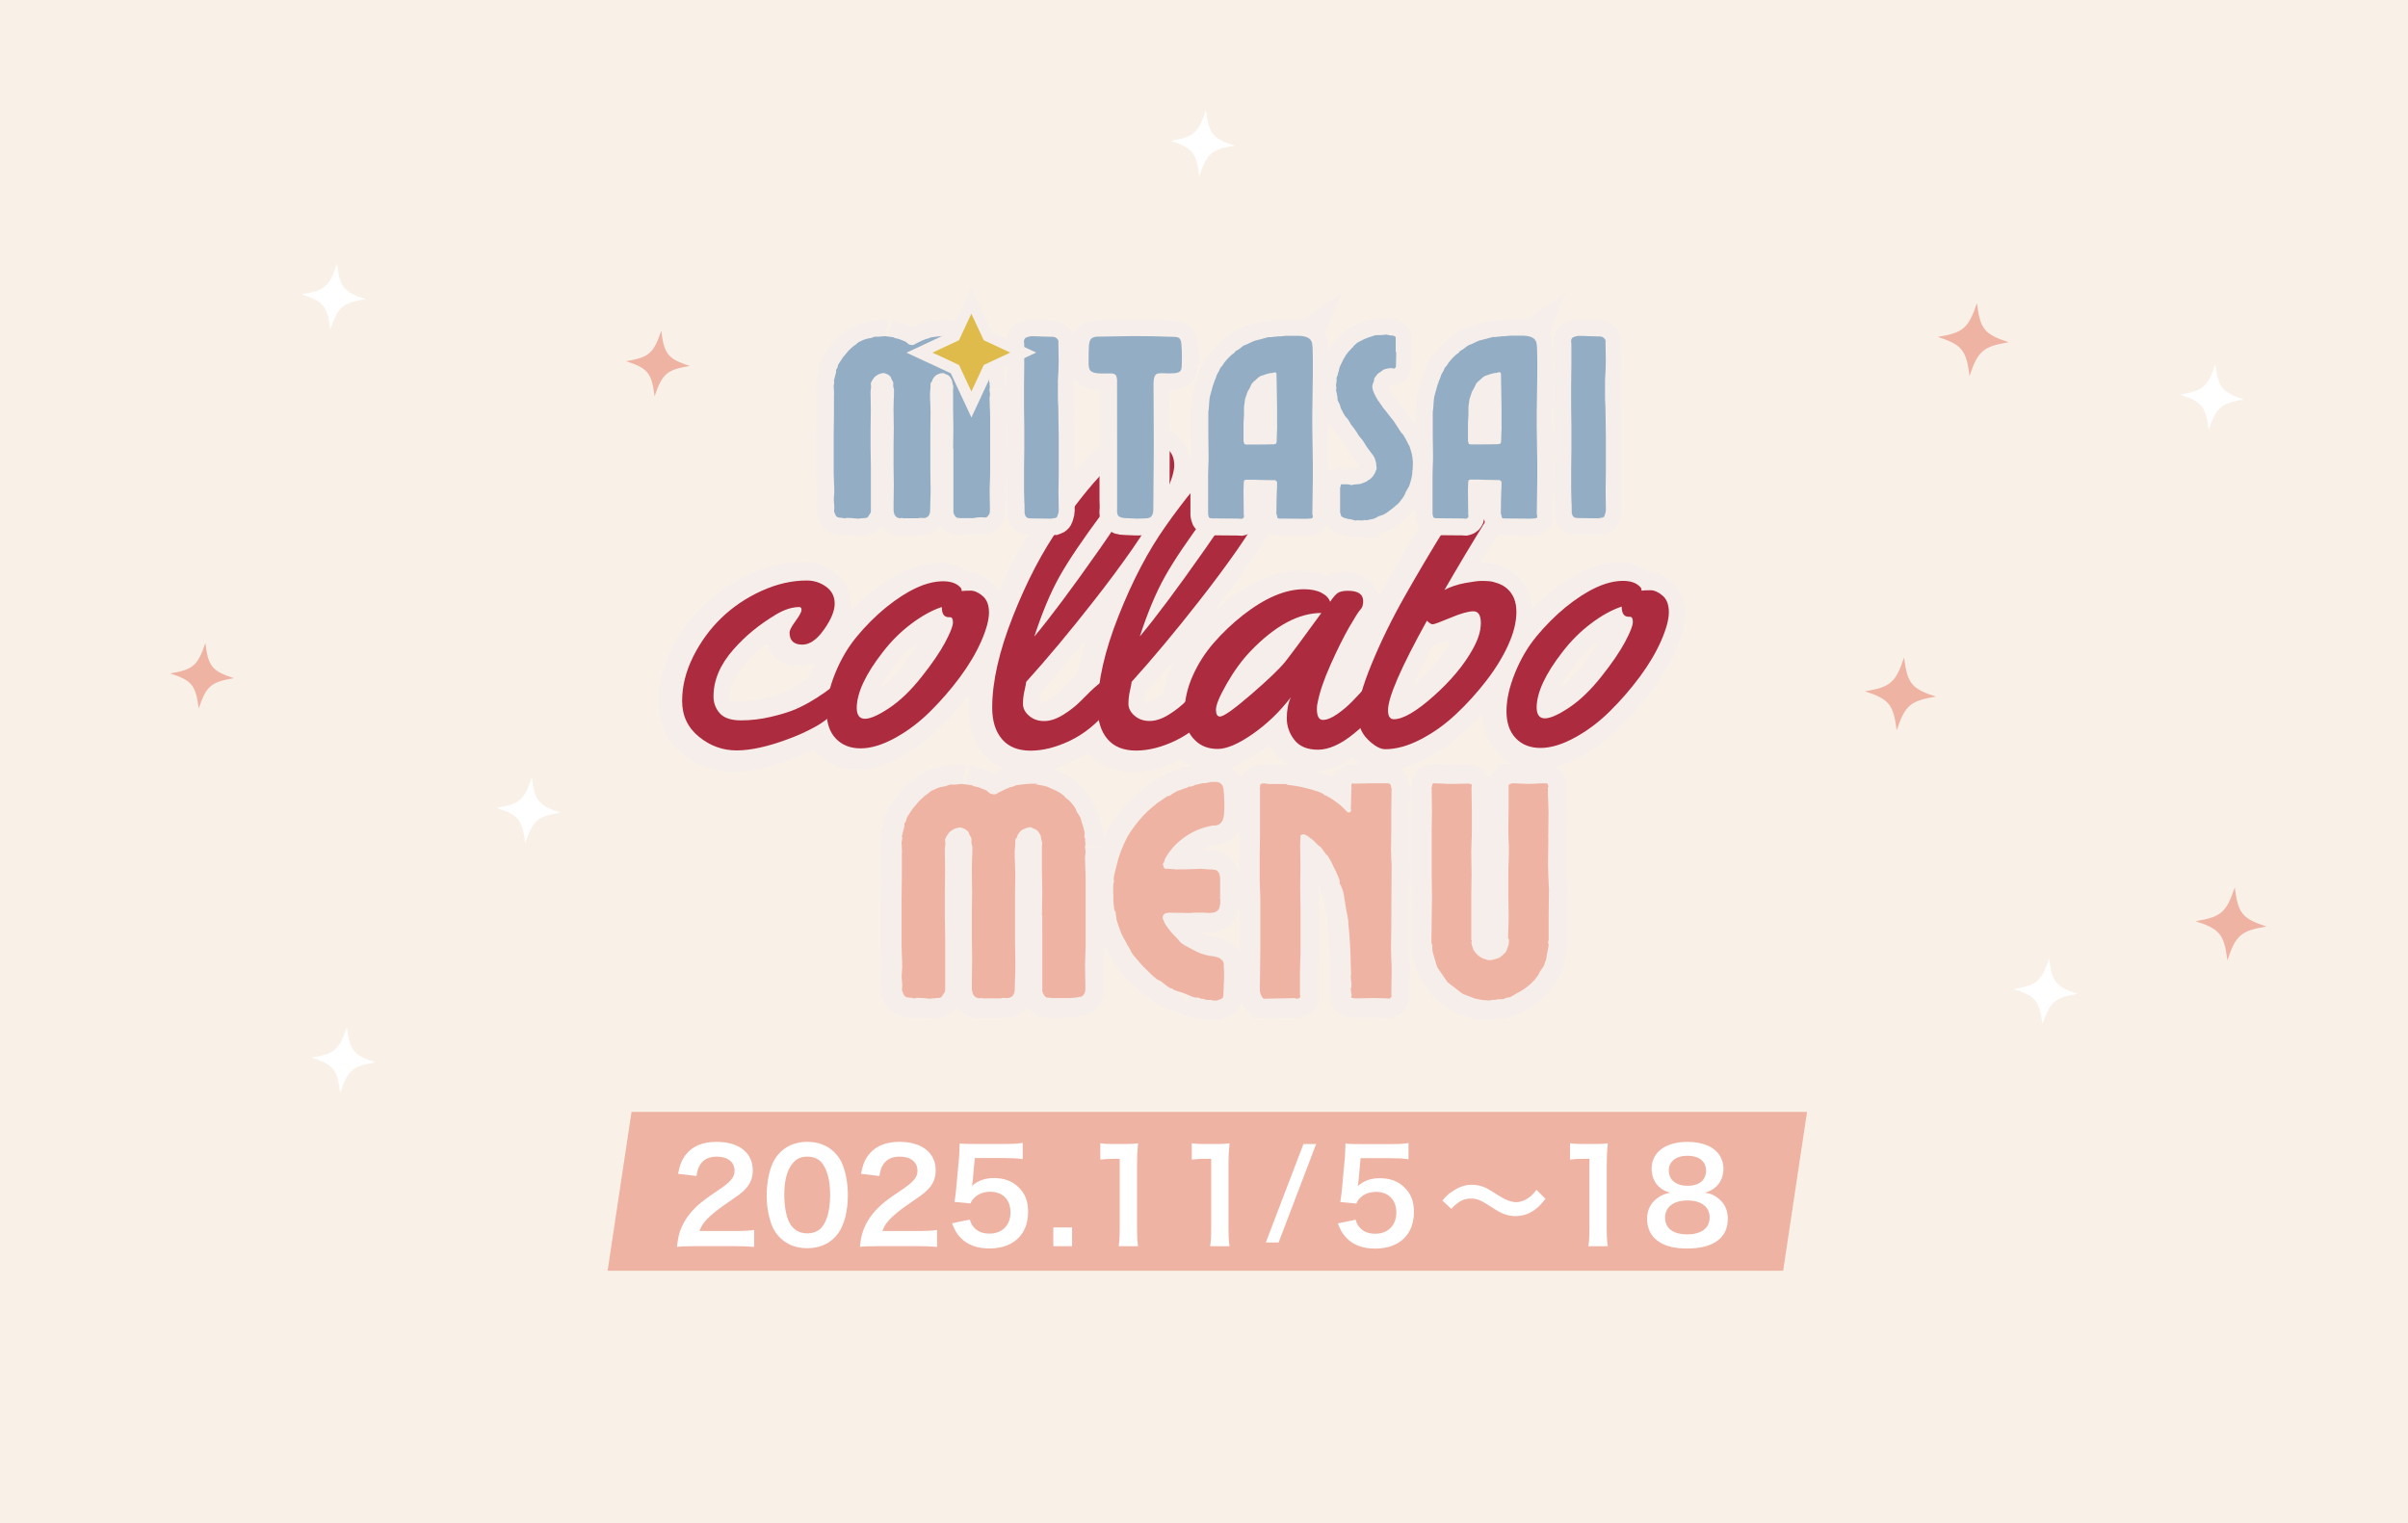 <?xml version="1.0" encoding="UTF-8"?>
<svg id="_レイヤー_4" xmlns="http://www.w3.org/2000/svg" xmlns:xlink="http://www.w3.org/1999/xlink" version="1.1" viewBox="0 0 880.92 557.13">
  <!-- Generator: Adobe Illustrator 29.4.0, SVG Export Plug-In . SVG Version: 2.1.0 Build 152)  -->
  <defs>
    <style>
      .st0, .st1, .st2, .st3, .st4 {
        fill: none;
      }

      .st5 {
        fill: #dfbb4b;
      }

      .st1 {
        stroke-width: 12.24px;
      }

      .st1, .st2, .st3, .st4 {
        stroke: #f6eeea;
      }

      .st2 {
        stroke-width: 10.51px;
      }

      .st3 {
        stroke-width: 14.73px;
      }

      .st4 {
        stroke-width: 14.4px;
      }

      .st6 {
        clip-path: url(#clippath-1);
      }

      .st7 {
        fill: #fff;
      }

      .st8 {
        fill: #efb3a3;
      }

      .st9 {
        fill: #93adc4;
      }

      .st10 {
        fill: #f9f1e8;
      }

      .st11 {
        fill: #ad2b3e;
      }

      .st12 {
        clip-path: url(#clippath);
      }
    </style>
    <clipPath id="clippath">
      <polygon class="st0" points="355.35 117.68 358.95 125.38 366.66 128.97 358.96 132.57 355.37 140.28 351.77 132.58 344.06 128.99 351.76 125.39 355.35 117.68"/>
    </clipPath>
    <clipPath id="clippath-1">
      <polygon class="st0" points="355.35 114.76 359.88 124.45 369.58 128.97 359.89 133.5 355.37 143.2 350.84 133.51 341.14 128.99 350.83 124.46 355.35 114.76"/>
    </clipPath>
  </defs>
  <rect class="st10" x="-10.29" y="-7.48" width="895.57" height="572.87"/>
  <g>
    <g>
      <path class="st3" d="M594.95,226.14h-.51c-1.71,0-2.56-1.24-2.56-3.73-3.56,1.17-7.28,3.22-11.18,6.15-3.9,2.93-7.38,6.39-10.45,10.39-6.23,8-9.4,14.75-9.49,20.25,0,2.73,1,4.09,3,4.09s4.97-1.32,8.91-3.95c3.95-2.63,7.85-6.39,11.72-11.26,3.87-4.88,6.77-9.1,8.69-12.69,1.92-3.58,2.88-6.02,2.88-7.31s-.34-1.94-1.02-1.94h.01ZM602.33,216.42c1.46,0,2.96.66,4.5,1.97s2.3,3.32,2.31,6.03c0,2.7-.95,6.21-2.84,10.53-1.9,4.31-4.5,8.7-7.81,13.16s-6.95,8.65-10.92,12.58-8.25,7.14-12.86,9.66c-4.6,2.51-8.78,3.77-12.53,3.77s-6.76-1.18-9.03-3.54c-2.27-2.36-3.4-5.65-3.4-9.87s1.03-8.88,3.1-14c2.07-5.12,4.73-9.64,7.99-13.56s6.79-7.45,10.59-10.57c7.94-6.39,14.9-9.58,20.9-9.59,2.68,0,4.7.65,6.07,1.97.49.44.73.83.73,1.17v.44c.68-.1,1.75-.15,3.22-.15h-.02ZM537.36,238.02c2-3.51,2.99-6.7,2.99-9.58s-.92-4.31-2.74-4.31-4.63.79-8.4,2.38c-3.78,1.59-5.93,2.38-6.47,2.38s-1.24-.44-2.12-1.31c-9.49,17.11-14.24,28.03-14.23,32.75,0,2.19.71,3.29,2.12,3.29,3.36,0,8.21-2.82,14.54-8.45,6.33-5.63,11.1-11.35,14.32-17.15h-.01ZM557.05,167.84c-10.27,15.45-20.27,31.61-30.01,48.48,2.24-1.17,4.76-2.01,7.56-2.53,2.8-.51,4.77-.77,5.92-.77s2.13.04,2.96.11,1.89.34,3.18.8,2.4,1.11,3.33,1.93c2.24,2,3.37,4.82,3.37,8.48s-.98,7.66-2.95,12.03c-1.97,4.36-4.65,8.74-8.03,13.12-3.38,4.39-7.08,8.47-11.1,12.25-4.02,3.78-8.34,6.86-12.97,9.25-4.63,2.39-8.94,3.59-12.93,3.59-1.85,0-3.98-1.19-6.4-3.58-2.41-2.39-3.62-5.53-3.62-9.43s1.67-9.94,5.03-18.13,7.43-16.51,12.23-24.97c4.79-8.46,9.69-16.71,14.68-24.75,4.99-8.04,9.24-14.62,12.74-19.74,3.51-5.12,5.65-8.07,6.43-8.85.78-.78,2.2-1.44,4.27-1.98s3.86-.79,5.37-.77c1.51.02,2.27.72,2.27,2.08,0,.88-.44,2-1.31,3.36l-.02.02ZM482.03,224.75c-8.33,0-16.95,4.64-25.87,13.9-3.17,3.32-6.07,7.29-8.73,11.92-2.65,4.63-3.98,7.8-3.98,9.5s.49,2.56,1.46,2.56c1.36,0,5.16-2.7,11.4-8.08,6.23-5.39,10.37-9.35,12.42-11.88,2.24-2.83,6.67-8.8,13.29-17.92h.01ZM491.74,216.63c3.7,0,5.56,1.26,5.56,3.8,0,1.36-.32,2.36-.95,3-.63.63-1.98,2.74-4.05,6.32-2.07,3.58-4.36,8.16-6.86,13.75-2.51,5.58-4.12,10.34-4.85,14.29-.15.49-.22,1.17-.22,2.05,0,2.68.73,4.02,2.2,4.02s3.19-.7,5.19-2.09c2-1.39,3.77-2.88,5.33-4.46,1.56-1.58,3.08-3.21,4.57-4.86,1.49-1.66,2.37-2.61,2.67-2.85.29-.24.73-.37,1.32-.37.93,0,1.49.71,1.68,2.12.2,1.41.29,2.87.3,4.39,0,1.51-.14,2.56-.44,3.14-1.41,2.78-4.52,6.12-9.31,10.02-4.8,3.9-9.16,5.85-13.08,5.86-3.92,0-6.81-1.19-8.66-3.58-1.85-2.39-2.78-5.03-2.78-7.93s.48-5.45,1.46-7.64c-4.04,5.27-8.68,9.73-13.92,13.38-5.24,3.66-9.51,5.49-12.82,5.49s-6.02-1-8.11-2.99c-2.68-2.48-4.02-5.93-4.03-10.34,0-4.41.98-8.84,2.95-13.3s4.56-8.53,7.78-12.21c3.21-3.68,6.74-7.03,10.59-10.06,8.08-6.34,15.54-9.51,22.36-9.52,2.63,0,4.78.44,6.43,1.31,1.66.88,2.71,1.97,3.14,3.29,1.17-1.75,2.15-2.86,2.96-3.33.8-.46,2.01-.7,3.62-.7h-.03ZM454.66,174.63c0-.73-.24-1.1-.73-1.1-1.71,0-6.19,4.88-13.44,14.63s-12.5,17.53-15.74,23.33-6.29,13.09-9.16,21.86c5.75-6.83,13.69-17.46,23.84-31.92,10.15-14.45,15.22-23.39,15.22-26.8h.01ZM457.94,162.49c2.34,0,4.4.69,6.18,2.08s2.67,3.45,2.67,6.17-1.51,7.01-4.52,12.83c-3.02,5.82-6.64,11.77-10.88,17.84-4.24,6.07-9.03,12.52-14.39,19.34-8.47,10.82-16.6,20.55-24.39,29.18-.05.58-.25,1.67-.62,3.25-.36,1.58-.55,3.18-.55,4.79s.74,3.06,2.23,4.35c1.49,1.29,3.33,1.93,5.52,1.93s4.54-.78,7.05-2.34c2.51-1.56,4.69-3.29,6.54-5.19,4.87-5.02,7.89-7.53,9.06-7.53s1.76,1.78,1.76,5.33v1.46c0,1.9-.34,3.29-1.02,4.17-4.09,5.02-8.69,8.76-13.81,11.23-5.11,2.46-9.96,3.7-14.54,3.7s-8.07-1.4-10.45-4.2c-2.39-2.8-3.59-6.64-3.59-11.51,0-9.5,2.53-20.67,7.62-33.52,5.08-12.84,10.81-23.77,17.19-32.79,14.36-20.38,25.34-30.57,32.94-30.57h0ZM416.07,174.65c0-.73-.24-1.1-.73-1.1-1.71,0-6.19,4.88-13.44,14.63s-12.5,17.53-15.74,23.33-6.29,13.09-9.16,21.86c5.75-6.83,13.69-17.46,23.84-31.92,10.15-14.45,15.22-23.39,15.22-26.8h.01ZM419.35,162.52c2.34,0,4.4.69,6.18,2.08s2.67,3.45,2.67,6.17-1.51,7.01-4.52,12.83c-3.02,5.82-6.64,11.77-10.88,17.84-4.24,6.07-9.03,12.52-14.39,19.34-8.47,10.82-16.6,20.55-24.39,29.18-.05.58-.25,1.67-.62,3.25-.36,1.58-.55,3.18-.55,4.79s.75,3.06,2.23,4.35c1.49,1.29,3.33,1.93,5.52,1.93s4.54-.78,7.05-2.34c2.51-1.56,4.69-3.29,6.54-5.19,4.87-5.02,7.89-7.53,9.06-7.53s1.76,1.78,1.76,5.33v1.46c0,1.9-.34,3.29-1.02,4.17-4.09,5.02-8.69,8.76-13.81,11.23-5.11,2.46-9.96,3.7-14.54,3.7s-8.07-1.4-10.45-4.2c-2.39-2.8-3.59-6.64-3.59-11.51,0-9.5,2.53-20.67,7.62-33.52,5.08-12.84,10.81-23.77,17.19-32.79,14.36-20.38,25.34-30.57,32.94-30.57h0ZM346.23,226.3h-.51c-1.71,0-2.56-1.24-2.56-3.73-3.56,1.17-7.28,3.22-11.18,6.15s-7.38,6.39-10.45,10.39c-6.23,8-9.4,14.75-9.49,20.25,0,2.73,1,4.09,3,4.09s4.97-1.32,8.91-3.95c3.95-2.63,7.85-6.39,11.72-11.26,3.87-4.88,6.77-9.1,8.69-12.69,1.92-3.58,2.88-6.02,2.88-7.31s-.34-1.94-1.02-1.94h0ZM353.6,216.57c1.46,0,2.96.66,4.5,1.97s2.3,3.32,2.31,6.03c0,2.7-.95,6.21-2.84,10.53-1.9,4.31-4.5,8.7-7.81,13.16s-6.95,8.65-10.92,12.58-8.25,7.14-12.86,9.66c-4.6,2.51-8.78,3.77-12.53,3.77s-6.76-1.18-9.03-3.54c-2.27-2.36-3.4-5.65-3.4-9.87s1.03-8.88,3.1-14,4.73-9.64,7.99-13.56c3.26-3.92,6.79-7.45,10.59-10.57,7.94-6.39,14.9-9.58,20.9-9.59,2.68,0,4.7.65,6.07,1.97.49.44.73.83.73,1.17v.44c.68-.1,1.75-.15,3.22-.15h-.02ZM296.94,256.08c2.51-1.61,4.13-2.72,4.86-3.33.73-.61,1.58-1.33,2.56-2.16.97-.83,1.78-1.24,2.41-1.24.97,0,1.46,1.11,1.46,3.32s-1.08,4.61-3.25,7.16c-2.17,2.56-4.86,4.73-8.07,6.51-3.21,1.78-6.65,3.33-10.3,4.65-7.26,2.68-13.43,4.03-18.53,4.03s-9.69-1.66-13.78-5c-4.1-3.34-6.14-7.69-6.15-13.08,0-5.38,1.33-10.77,4.01-16.16s6.12-10.11,10.33-14.19c4.21-4.07,9.11-7.38,14.68-9.91,5.58-2.54,11.1-3.81,16.55-3.81,2.63,0,4.99.75,7.09,2.26s3.15,3.58,3.15,6.21-1.3,5.79-3.9,9.47c-2.6,3.68-5.25,5.52-7.93,5.52-3.12,0-4.68-1.48-4.68-4.46,0-.78.73-2.17,2.19-4.17s2.19-3.35,2.19-4.06-.27-1.06-.8-1.06c-2.68,0-5.55.93-8.62,2.78s-5.86,3.8-8.37,5.85-4.88,4.34-7.12,6.87c-4.87,5.51-7.3,11.24-7.3,17.18,0,2.39.77,4.45,2.31,6.17,1.54,1.73,4.12,2.59,7.75,2.59s7.27-.43,10.93-1.29c3.65-.86,6.66-1.78,9.02-2.78s4.8-2.31,7.31-3.91v.04Z"/>
      <g>
        <path class="st11" d="M298.33,255.55c2.51-1.61,4.13-2.72,4.86-3.33.73-.61,1.58-1.33,2.56-2.16.97-.83,1.78-1.24,2.41-1.24.97,0,1.46,1.11,1.46,3.32s-1.08,4.61-3.25,7.16c-2.17,2.56-4.86,4.73-8.07,6.51-3.21,1.78-6.65,3.33-10.3,4.65-7.26,2.68-13.43,4.03-18.53,4.03s-9.69-1.66-13.78-5c-4.09-3.33-6.14-7.69-6.15-13.08,0-5.38,1.33-10.77,4.01-16.16,2.68-5.39,6.12-10.11,10.33-14.19,4.21-4.07,9.11-7.38,14.68-9.91,5.58-2.54,11.1-3.81,16.55-3.81,2.63,0,4.99.75,7.09,2.26s3.15,3.58,3.15,6.21-1.3,5.79-3.9,9.47c-2.6,3.68-5.25,5.52-7.93,5.52-3.12,0-4.68-1.48-4.68-4.46,0-.78.73-2.17,2.19-4.17s2.19-3.35,2.19-4.06-.27-1.06-.8-1.06c-2.68,0-5.55.93-8.62,2.78s-5.86,3.8-8.36,5.85c-2.51,2.05-4.88,4.34-7.12,6.88-4.87,5.51-7.3,11.24-7.3,17.18,0,2.39.77,4.45,2.31,6.17,1.54,1.73,4.12,2.59,7.75,2.59s7.27-.43,10.93-1.29c3.65-.85,6.66-1.78,9.02-2.78s4.8-2.31,7.31-3.92v.04Z"/>
        <g>
          <path class="st11" d="M354.99,216.04c1.46,0,2.96.66,4.5,1.97s2.3,3.32,2.31,6.03c0,2.7-.95,6.21-2.84,10.53-1.9,4.31-4.5,8.7-7.81,13.16s-6.95,8.65-10.92,12.58-8.25,7.14-12.86,9.66c-4.6,2.51-8.78,3.77-12.53,3.77s-6.76-1.18-9.03-3.54c-2.27-2.36-3.4-5.65-3.4-9.86s1.03-8.88,3.1-14,4.73-9.64,7.99-13.56c3.26-3.92,6.79-7.45,10.59-10.57,7.94-6.39,14.9-9.58,20.9-9.59,2.68,0,4.7.65,6.07,1.97.49.44.73.83.73,1.17v.44c.68-.1,1.75-.15,3.22-.15h-.02ZM347.61,225.77h-.51c-1.71,0-2.56-1.24-2.56-3.73-3.56,1.17-7.28,3.22-11.18,6.15s-7.38,6.39-10.45,10.39c-6.23,8-9.4,14.75-9.49,20.25,0,2.73,1,4.09,3,4.09s4.97-1.32,8.91-3.95c3.95-2.63,7.85-6.39,11.72-11.26s6.77-9.1,8.69-12.69c1.92-3.58,2.88-6.02,2.88-7.31s-.34-1.94-1.02-1.94h0Z"/>
          <path class="st11" d="M426.91,164.07c1.78,1.39,2.67,3.45,2.67,6.17s-1.51,7.01-4.52,12.83c-3.02,5.83-6.64,11.77-10.88,17.84-4.24,6.07-9.03,12.52-14.39,19.34-8.47,10.82-16.6,20.55-24.39,29.18-.05.58-.25,1.67-.62,3.25-.36,1.58-.55,3.18-.55,4.79s.74,3.06,2.23,4.35c1.49,1.29,3.33,1.94,5.52,1.93,2.19,0,4.54-.78,7.05-2.34,2.51-1.56,4.69-3.29,6.54-5.19,4.87-5.02,7.89-7.53,9.06-7.53s1.76,1.78,1.76,5.33v1.46c0,1.9-.34,3.29-1.02,4.17-4.09,5.02-8.69,8.76-13.81,11.23-5.12,2.46-9.96,3.7-14.54,3.7s-8.07-1.4-10.45-4.2c-2.39-2.8-3.59-6.64-3.59-11.51,0-9.5,2.53-20.67,7.62-33.52,5.08-12.84,10.81-23.77,17.19-32.79,14.36-20.38,25.34-30.57,32.94-30.57,2.34,0,4.4.69,6.18,2.08h0ZM417.45,174.12c0-.73-.24-1.1-.73-1.1-1.71,0-6.19,4.88-13.44,14.63-7.26,9.75-12.5,17.53-15.74,23.33s-6.29,13.09-9.16,21.86c5.74-6.83,13.69-17.46,23.84-31.92,10.15-14.45,15.22-23.39,15.22-26.8h.01Z"/>
        </g>
        <path class="st11" d="M465.5,164.04c1.78,1.39,2.67,3.45,2.67,6.17s-1.51,7.01-4.52,12.83c-3.02,5.83-6.64,11.77-10.88,17.84-4.24,6.07-9.03,12.52-14.39,19.34-8.47,10.82-16.6,20.55-24.39,29.18-.05.58-.25,1.67-.62,3.25-.36,1.58-.55,3.18-.55,4.79s.74,3.06,2.23,4.35c1.49,1.29,3.33,1.94,5.52,1.93,2.19,0,4.54-.78,7.05-2.34,2.51-1.56,4.69-3.29,6.54-5.19,4.87-5.02,7.89-7.53,9.06-7.53s1.76,1.78,1.76,5.33v1.46c0,1.9-.34,3.29-1.02,4.17-4.09,5.02-8.69,8.76-13.81,11.23-5.12,2.46-9.96,3.7-14.54,3.7s-8.07-1.4-10.45-4.2c-2.39-2.8-3.59-6.64-3.59-11.51,0-9.5,2.53-20.67,7.62-33.52,5.08-12.84,10.81-23.77,17.19-32.79,14.36-20.38,25.34-30.57,32.94-30.57,2.34,0,4.4.69,6.18,2.08h0ZM456.04,174.1c0-.73-.24-1.1-.73-1.1-1.71,0-6.19,4.88-13.44,14.63-7.26,9.75-12.5,17.53-15.74,23.33s-6.29,13.09-9.16,21.86c5.74-6.83,13.69-17.46,23.84-31.92,10.15-14.45,15.22-23.39,15.22-26.8h.01Z"/>
        <path class="st11" d="M493.13,216.1c3.7,0,5.56,1.26,5.56,3.8,0,1.36-.32,2.36-.95,3-.63.63-1.98,2.74-4.05,6.32-2.07,3.58-4.36,8.16-6.86,13.75-2.51,5.58-4.12,10.34-4.85,14.29-.15.49-.22,1.17-.22,2.05,0,2.68.73,4.02,2.2,4.02s3.19-.7,5.19-2.09c2-1.39,3.77-2.88,5.33-4.46,1.56-1.58,3.08-3.21,4.57-4.86,1.48-1.66,2.37-2.61,2.67-2.85.29-.24.73-.37,1.32-.37.92,0,1.49.71,1.68,2.12.2,1.41.29,2.88.3,4.39,0,1.51-.14,2.56-.44,3.14-1.41,2.78-4.52,6.12-9.31,10.02-4.8,3.9-9.16,5.85-13.08,5.86-3.92,0-6.81-1.19-8.66-3.58-1.85-2.39-2.78-5.03-2.78-7.93s.48-5.45,1.46-7.64c-4.04,5.27-8.68,9.73-13.91,13.38-5.24,3.66-9.51,5.49-12.82,5.49s-6.02-1-8.11-2.99c-2.68-2.48-4.02-5.93-4.03-10.34,0-4.41.98-8.84,2.95-13.3s4.56-8.53,7.78-12.21c3.21-3.68,6.74-7.03,10.59-10.06,8.08-6.34,15.54-9.51,22.36-9.52,2.63,0,4.78.44,6.43,1.31,1.66.88,2.71,1.97,3.15,3.29,1.17-1.76,2.15-2.86,2.96-3.33.8-.46,2.01-.7,3.62-.7h-.05ZM483.41,224.22c-8.33,0-16.95,4.64-25.87,13.9-3.17,3.32-6.07,7.29-8.73,11.92-2.65,4.63-3.98,7.8-3.98,9.5s.49,2.56,1.46,2.56c1.36,0,5.16-2.7,11.4-8.08,6.23-5.39,10.37-9.35,12.42-11.89,2.24-2.83,6.67-8.8,13.29-17.92h.01Z"/>
        <path class="st11" d="M558.44,167.31c-10.27,15.45-20.28,31.61-30.01,48.48,2.24-1.17,4.76-2.01,7.56-2.53,2.8-.51,4.77-.77,5.92-.77s2.13.04,2.96.11,1.89.34,3.18.8,2.4,1.11,3.33,1.93c2.24,2,3.37,4.82,3.37,8.48s-.98,7.66-2.95,12.02c-1.97,4.36-4.65,8.74-8.03,13.13s-7.08,8.47-11.1,12.25c-4.02,3.78-8.34,6.86-12.97,9.25-4.63,2.39-8.94,3.59-12.94,3.59-1.85,0-3.98-1.19-6.4-3.58-2.41-2.39-3.62-5.53-3.62-9.43s1.67-9.94,5.03-18.13,7.43-16.51,12.23-24.97c4.79-8.46,9.69-16.71,14.68-24.75,4.99-8.04,9.24-14.62,12.74-19.74,3.5-5.12,5.65-8.07,6.43-8.85.78-.78,2.2-1.44,4.28-1.98,2.07-.54,3.86-.79,5.37-.77,1.51.02,2.27.72,2.27,2.08,0,.88-.44,2-1.31,3.36l-.02.02ZM538.75,237.49c1.99-3.51,2.99-6.7,2.99-9.58s-.92-4.31-2.74-4.31-4.63.8-8.4,2.38c-3.78,1.59-5.93,2.38-6.47,2.38s-1.24-.44-2.12-1.31c-9.49,17.11-14.23,28.03-14.23,32.75,0,2.19.71,3.29,2.12,3.29,3.36,0,8.21-2.82,14.54-8.45,6.33-5.63,11.1-11.35,14.32-17.15h-.01Z"/>
        <path class="st11" d="M603.71,215.89c1.46,0,2.96.66,4.5,1.97s2.3,3.32,2.31,6.03c0,2.7-.95,6.21-2.84,10.53-1.9,4.31-4.5,8.7-7.81,13.16s-6.95,8.65-10.92,12.58-8.25,7.14-12.86,9.66c-4.6,2.51-8.78,3.77-12.53,3.77s-6.76-1.18-9.03-3.54c-2.27-2.36-3.4-5.65-3.41-9.86,0-4.21,1.03-8.88,3.1-14,2.07-5.12,4.73-9.64,7.99-13.56s6.79-7.45,10.59-10.57c7.94-6.39,14.9-9.58,20.9-9.59,2.68,0,4.7.65,6.07,1.97.49.44.73.83.73,1.17v.44c.68-.1,1.75-.15,3.22-.15h0ZM596.34,225.61h-.51c-1.71,0-2.56-1.24-2.56-3.73-3.56,1.17-7.28,3.22-11.18,6.15-3.9,2.93-7.38,6.39-10.45,10.39-6.23,8-9.4,14.75-9.49,20.25,0,2.73,1,4.09,3,4.09s4.97-1.32,8.91-3.95c3.95-2.63,7.85-6.39,11.72-11.26s6.77-9.1,8.69-12.69c1.92-3.58,2.88-6.02,2.88-7.31s-.34-1.94-1.02-1.94h.01Z"/>
      </g>
    </g>
    <g>
      <path class="st4" d="M447.04,287.97c0-.22-.07-.41-.22-.58-.31-.58-.77-.97-1.37-1.15-.58-.2-1.18-.26-1.78-.19-.29.07-.56.09-.79.06-.22-.04-.47-.02-.77.06-.16,0-.34.05-.52.14-.18.07-.35.11-.49.11-.31.07-.59.11-.85.11h-.74l-2.22.55c-.31,0-.54.04-.68.11-.07.07-.16.15-.27.22s-.25.11-.41.11c-.07.09-.16.14-.27.14s-.24.04-.38.11c-.07,0-.16-.02-.25-.05-.07-.04-.15-.02-.22.05-.29,0-.47.04-.55.11-.07,0-.15.05-.22.16s-.19.16-.36.16c-.22.07-.47.15-.74.22-.26.07-.49.15-.71.22-.22.09-.47.17-.74.25-.26.07-.53.18-.82.33-.07,0-.13.04-.16.11-.04.07-.14.11-.3.11-.07.07-.18.13-.33.16-.15.04-.29.13-.44.27-.31.09-.61.28-.9.58h-.22c-.07,0-.11.04-.11.11s-.04.15-.11.22c-.16.07-.34.16-.52.25-.18.07-.35.15-.49.22-.07.07-.21.13-.41.16-.18.04-.35.09-.49.16l-3.48,2.36-.22.22-.22.22c-.46.31-.79.58-1.01.8-1.2.97-2.39,2.09-3.56,3.37-1.15,1.28-2.21,2.55-3.18,3.81-.46.53-.89,1.13-1.31,1.81-.4.68-.78,1.31-1.15,1.89-.82,1.57-1.59,3.22-2.3,4.96-.71,1.72-1.25,3.47-1.61,5.26-.09.22-.25.82-.46,1.81-.22.97-.41,1.88-.57,2.74-.15.86-.14,1.32.03,1.4-.24.75-.36,1.53-.35,2.36v1.81c0,.58.04,1.18.11,1.78v1.31c0,.4.05.82.14,1.26.07.31.11.64.11.99,0,.33.04.68.11,1.04.07.22.16.43.27.63.11.18.2.38.27.6,0,.53.04.94.11,1.23.07.15.09.32.06.52-.04.18-.02.35.06.49l.36,1.12c.15.68.37,1.35.66,2.03.31.68.58,1.39.8,2.14.22.51.51,1.07.88,1.67.38.6.73,1.2,1.04,1.81l.11.44c.15.15.27.3.38.47.11.15.2.29.27.44.24.37.43.74.58,1.12.15.37.33.74.55,1.12l.9,1.23c.68.82,1.41,1.68,2.19,2.57.79.89,1.55,1.68,2.3,2.35.44.36.86.78,1.26,1.23.42.46.86.87,1.32,1.23.22.15.44.32.66.52.24.18.43.35.58.49.22.15.44.26.66.33.24.07.47.19.69.36.15.07.54.37,1.18.9.64.51,1.3.96,1.97,1.34.68.36,1.12.47,1.34.33-.22.22-.15.4.22.55.46.24.92.43,1.4.57.49.15,1,.29,1.53.44.6.15,1.18.36,1.73.63.57.26,1.11.49,1.64.71.68.31,1.27.5,1.78.57.15.07.31.07.49,0,.2-.07.34-.07.41,0,.22.07.42.16.6.27.2.11.41.16.63.16.07.07.15.09.22.05s.15-.05.22-.05c.31.07.63.15.96.22.35.07.67.15.96.22.22,0,.44-.02.66-.06.24-.04.47-.02.68.05.24.16.65.25,1.23.25s1.21-.16,1.81-.47c.22,0,.4-.07.55-.22l.36-.22c.07-.15.15-.27.22-.38.07-.13.11-.23.11-.3.15-.29.2-.66.16-1.1-.04-.46-.06-.84-.06-1.15.07-.44.11-.88.11-1.31v-1.37c.07-.53.11-1.01.11-1.45v-2.79c0-.46-.04-.91-.11-1.37v-1.12c0-.15-.02-.31-.06-.49s-.13-.43-.27-.74c-.07-.15-.16-.26-.25-.33-.07-.07-.18-.15-.33-.22-.37-.38-.66-.61-.88-.68-.46-.15-.99-.29-1.59-.44-.15-.07-.34-.11-.58-.11-.22,0-.44-.04-.66-.11-.44,0-.74-.04-.9-.11-1.04-.24-2.09-.56-3.15-.96-1.04-.42-2.05-.88-3.01-1.4-.68-.38-1.39-.78-2.14-1.18-.75-.42-1.42-.86-2-1.31-.24-.22-.43-.46-.58-.71-.15-.27-.33-.48-.55-.63-.53-.51-1.02-.99-1.48-1.45-.44-.46-.85-.94-1.23-1.45-.22-.38-.48-.72-.8-1.01-.29-.29-.51-.59-.66-.9l-.8-1.34v-.33c-.07-.15-.16-.29-.27-.44-.11-.16-.16-.32-.16-.47-.07-.15-.09-.27-.06-.38.04-.13.05-.23.05-.3,0-.22.11-.44.33-.66.15-.31.37-.5.68-.58.22-.15.46-.22.71-.22h.74c1.04,0,2.1.02,3.18.05,1.1.04,2.21.05,3.34.05,1.04,0,2.1-.04,3.18-.11,1.1-.07,2.13-.07,3.1,0,.37.07.69.11.99.11h.93c.51,0,.99-.06,1.42-.17.46-.11.91-.31,1.37-.6.6-.46.94-1.11,1.01-1.97.07-.86.11-1.59.11-2.19,0-.15-.04-.24-.11-.27-.07-.04-.11-.09-.11-.16l.05-.05s.05-.1.05-.19v-7.34c0-.26-.04-.49-.11-.71-.15-.84-.56-1.48-1.23-1.92-.07,0-.15-.04-.22-.11-.31-.15-.73-.22-1.26-.22h-1.56c-.44,0-.89-.03-1.34-.11-.46-.09-.9-.14-1.34-.14-.53.07-1.04.11-1.53.11h-1.62c-1.04.09-2.11.14-3.2.14h-3.18c-.07,0-.13-.03-.16-.11-.04-.09-.1-.1-.19-.03h-.44c-.22,0-.47-.02-.74-.05-.26-.04-.49-.05-.71-.05-.24,0-.45.02-.63.06s-.38.02-.6-.05c-.24-.15-.43-.33-.58-.55-.07-.15-.11-.27-.11-.38v-.3c0-.07-.04-.15-.11-.22-.07-.07-.11-.15-.11-.22l.44-.79c.16-.22.26-.44.3-.66.04-.24.09-.47.16-.68,1.64-2.92,3.88-5.41,6.71-7.46,2.85-2.07,5.88-3.47,9.09-4.22l1.59-.33c.15,0,.27.02.38.05s.2.02.27-.05h.47c1.26-.15,2.05-.67,2.38-1.56.35-.91.56-1.89.63-2.93.07-.53.11-1.07.11-1.62v-1.64c0-1.94-.11-3.84-.33-5.73-.07-.15-.11-.33-.11-.55l-.03-.02Z"/>
      <path class="st4" d="M388.75,365.15c.82-.04,1.61-.06,2.36-.06v.03c1.35-.07,2.76-.26,4.17-.56.09-.05.16-.1.21-.15.51-.51.85-1.03,1.01-1.56.07-.29.11-.6.11-.93v-.99c0-1.26-.02-2.57-.06-3.92s-.06-2.66-.06-3.92.03-2.59.11-3.94c.07-1.35.11-2.66.11-3.92v-23.81c-.02-1.26-.05-2.57-.13-3.92-.07-1.35-.11-2.66-.11-3.92,0-.38.04-.7.11-.96.07-.26.11-.54.11-.85,0-.37-.04-.69-.11-.99-.07-.31-.11-.61-.11-.9,0,.07.04-.21.11-.85.07-.64.07-.96,0-.96l-.11-.68c0-.07.02-.13.05-.16.04-.04.05-.09.05-.16,0-.15-.06-.31-.19-.49-.11-.18-.16-.36-.16-.52,0-.22.04-.44.11-.66.09-.24.1-.5.03-.79-.09-.29-.16-.58-.19-.88-.04-.31-.13-.61-.27-.9-.07-.6-.29-1.31-.66-2.14-.09-.38-.19-.72-.3-1.01-.11-.31-.24-.61-.38-.9-.07-.29-.23-.55-.47-.77-.22-.24-.4-.5-.55-.79-.07-.38-.18-.72-.33-1.01-.15-.31-.34-.61-.58-.9-.29-.37-.59-.75-.9-1.15-.29-.42-.62-.82-.99-1.2-.24-.22-.48-.42-.74-.6-.26-.2-.54-.41-.85-.63l.05-.05s.02-.05-.05-.05l-.66-.68c-.22-.15-.43-.29-.63-.44-.18-.15-.38-.29-.6-.44l-1.01-.57c-.38-.22-.8-.42-1.26-.6-.44-.2-.84-.37-1.21-.52-.31-.15-.63-.29-.96-.44s-.69-.26-1.07-.36l-1.23-.22c-.37-.07-.76-.15-1.18-.22-.42-.07-.81-.15-1.18-.22,1.28-.07,1.63-.11,1.07-.11s-1.47.02-2.71.06c-1.22.04-2.25.09-3.07.17-.29.07-.58.09-.85.06-.26-.04-.53.02-.82.16-.31.07-.6.17-.88.3-.26.11-.53.2-.82.27-.15.07-.32.11-.52.11-.18,0-.35.04-.49.11-.29.07-.56.16-.79.27-.22.11-.44.2-.66.27-.75.31-1.5.69-2.25,1.12-.22.07-.45.21-.68.41-.22.18-.47.31-.77.38-.15.07-.45.11-.9.11-.15-.07-.34-.11-.58-.11-.22,0-.4-.04-.55-.11-.29-.15-.52-.33-.69-.55-.15-.24-.33-.39-.55-.47-.29-.15-.58-.29-.85-.44-.26-.16-.53-.28-.82-.36-.24-.15-.48-.26-.74-.33-.26-.07-.5-.15-.74-.22-.22-.07-.47-.13-.74-.16-.26-.04-.49-.09-.71-.16-.15-.09-.32-.17-.52-.25-.18-.07-.38-.15-.6-.22-.29-.07-.59-.11-.9-.11-.29,0-.58-.04-.88-.11.29.07.23.07-.19,0-.4-.07-.9-.15-1.51-.22-.37,0-.78.02-1.23.06-.44.04-.85.09-1.23.17h-.44c-.24.07-.45.09-.63.06-.18-.04-.38-.05-.6-.05-.31.07-.62.16-.93.27-.29.11-.58.2-.88.27-.22.09-.45.14-.68.14s-.44.04-.66.11c-.15.07-.3.11-.47.11-.15,0-.29.04-.44.11-.22.07-.43.15-.63.22-.18.07-.38.15-.6.22-.29.15-.59.3-.9.47-.29.15-.63.29-1.01.44-.22.15-.42.34-.6.58-.18.22-.43.4-.74.55-.22.15-.45.3-.68.47-.22.15-.4.29-.55.44-.29.15-.54.34-.74.58-.18.22-.38.44-.6.66-.29.29-.56.58-.79.85-.22.26-.44.53-.66.82-.22.24-.45.48-.68.74-.22.26-.44.54-.66.85-.31.51-.64,1-.99,1.45-.33.44-.64.92-.93,1.45,0,.15-.07.29-.22.44-.07.16-.11.34-.11.52s-.04.35-.11.49c-.07.24-.17.45-.3.63-.11.18-.24.35-.38.49,0,.07.02.16.05.25.04.07.05.18.05.33,0,.07-.02.15-.05.22-.04.07-.05.18-.05.33-.07.46-.18.89-.33,1.32-.15.4-.26.82-.33,1.26,0,.16-.08.47-.25.9,0,.15.04.3.11.47.09.15.09.29,0,.44,0,.22-.04.45-.11.68-.07.22-.11.44-.11.66-.07.68-.05,1.37.06,2.08s.13,1.41.06,2.08v8.41c0,1.35-.01,2.72-.05,4.11-.04,1.37-.05,2.77-.05,4.19v16.71c.01,1.42.05,2.83.12,4.22s.11,2.75.11,4.08c0,.53-.04,1.04-.11,1.53-.07.47-.11.98-.11,1.51s.02,1.04.06,1.53c.04.47.09.98.17,1.51v.33c0,.29-.02.58-.05.85-.04.26-.05.53-.05.82,0,.31.07.58.22.79.16.22.28.45.36.68.15.37.33.62.55.77.15.15.33.25.55.3.24.04.47.09.68.16.31.07.8.11,1.48.11v.05s.04.05.11.05.13.02.16.05c.04.04.09.05.16.05.22-.07.42-.13.6-.16.2-.04.41-.06.63-.06.82,0,1.63.05,2.41.16.79.11,1.55.16,2.3.16h.22c.24-.07.47-.13.68-.16.22-.04.48-.02.79.05h.11c.07-.07.15-.09.22-.05s.15.02.22-.05c.15,0,.29.02.44.05.16.04.28.02.36-.06.22,0,.56-.07,1.01-.22.22-.16.4-.36.55-.58s.26-.44.33-.66c.15-.24.29-.47.44-.69.16-.22.25-.48.25-.79v-19.39c-.01-1.35-.03-2.69-.07-4.03-.04-1.35-.06-2.7-.06-4.05v-7.97c0-1.35.01-2.69.05-4.03.04-1.35.05-2.7.05-4.05s-.02-2.68-.06-3.97c-.04-1.31-.06-2.65-.06-4,0-.37.02-.71.05-1.04.04-.35.09-.67.16-.96v-.25c0-.15-.02-.33-.06-.55s-.06-.45-.06-.68c.15-.44.33-.86.55-1.26.24-.42.5-.82.79-1.21.07-.15.16-.26.27-.33.11-.07.21-.15.3-.22.29-.31.74-.61,1.34-.9.29-.15.53-.26.71-.33.2-.07.45-.11.74-.11l.44-.14c.15-.07.31-.06.49.03.2.07.34.11.41.11.75.22,1.31.47,1.67.77.16.07.28.15.36.22s.15.16.22.25c.15.15.26.33.33.55.07.22.15.41.22.58.16.22.32.44.47.66s.26.48.33.79v.44c0,.22-.02.45-.05.68-.04.22-.02.4.06.55,0,.31.06.58.16.79.11.22.16.44.16.66,0,1.42-.03,2.81-.11,4.16-.07,1.35-.11,2.74-.11,4.16,0,1.33.02,2.68.06,4.03s.06,2.74.06,4.16c0,1.33-.02,2.69-.05,4.08-.04,1.39-.05,2.76-.05,4.11v8.19c0,1.41.03,2.79.06,4.14.04,1.35.06,2.7.06,4.05s-.02,2.79-.05,4.14c-.04,1.35-.05,2.74-.05,4.16,0,.37-.02.78-.05,1.23-.04.44-.02.85.06,1.23,0,.37.04.67.11.9,0,.22.08.55.25.99.15.31.31.58.49.79.18.22.43.41.74.57.44.22.89.33,1.34.33v-.05s.04-.05.11-.05c.15.07.29.09.44.05s.3-.05.47-.06l.11.11h6.49c.46-.15.79-.22,1.01-.22.22.07.48.11.79.11h.82c.27,0,.52-.04.74-.11.15-.07.29-.16.44-.27.16-.13.32-.23.47-.3.44-.44.7-.96.79-1.56.15-.29.2-.6.16-.93-.04-.35-.06-.68-.06-.99,0-1.33.03-2.69.11-4.08.07-1.39.11-2.76.11-4.11,0-1.42-.02-2.8-.06-4.14-.04-1.35-.06-2.74-.06-4.16v-16.49c-.01-1.35,0-2.71.04-4.08.04-1.39.05-2.76.05-4.11,0-1.42-.04-2.82-.11-4.19-.07-1.39-.11-2.76-.11-4.11,0-.46.02-.92.05-1.4.04-.49.09-.96.16-1.4,0-.24-.02-.48-.06-.74-.04-.26-.02-.5.05-.74.07-.15.16-.29.27-.44s.2-.26.27-.33l.36-1.01c.15-.31.31-.59.49-.85s.43-.5.74-.74c.22-.22.49-.4.82-.55.35-.15.67-.26.96-.33.24-.07.47-.15.68-.22.22-.09.47-.14.77-.14s.68.15,1.12.47c.91.22,1.63.7,2.14,1.45.38.46.61.87.69,1.23.15.22.2.45.16.68-.04.22-.02.44.06.66,0,.15.04.3.11.47.07.15.11.29.11.44.07.07.11.18.11.33s-.02.34-.05.58c-.04.22-.05.44-.05.66v8.41c0,1.42.03,2.85.06,4.27.04,1.42.06,2.85.06,4.27s-.02,2.85-.05,4.27c-.04,1.41-.05,2.82-.05,4.25h.11l.02,24.02c0,.37-.02.78-.05,1.23-.04.44-.02.89.06,1.34.07.07.09.2.06.38-.04.18-.05.36-.05.52,0,.22.06.42.16.6.13.18.23.39.3.63.29.51.63.89,1.01,1.12.02,0,.04,0,.06.02.35.03.69.06,1.04.09h.13s.07,0,.09.02c.43.04.87.09,1.3.14h0s.09-.05.16-.05h1.12c.82.07,1.64.09,2.47.05v.03Z"/>
      <path class="st4" d="M566.04,320.71c-.11-1.53-.17-3.05-.17-4.55s.02-3.14.05-4.71c.04-1.57.05-3.14.05-4.71s.02-3.03.05-4.6c.04-1.57.05-3.14.05-4.71s-.04-3.14-.11-4.71c-.07-1.57-.11-3.1-.11-4.6,0-.07.04-.15.11-.22s.11-.15.11-.22l-.22-.58c0-.29-.12-.44-.36-.44-.15-.07-.33-.11-.55-.11-.97,0-1.98.04-3.04.11-1.04.07-2.08.11-3.12.11s-2.11-.04-3.15-.11c-1.04-.07-2.09-.11-3.15-.11,0,0-.02.04-.05.11s-.09.11-.16.11c-.44,0-.7.18-.79.55-.07.07-.07.17,0,.3.09.11.14.24.14.38,0,1.35-.03,2.68-.08,4-.04,1.3-.05,2.58-.05,3.86s-.02,2.66-.05,3.97c-.04,1.31-.05,2.6-.05,3.86,0,1.35.04,2.68.11,4,.09,1.3.14,2.58.14,3.86,0,1.35-.04,2.68-.13,4-.07,1.3-.11,2.58-.11,3.86v7.86c0,1.33.02,2.66.06,3.97s.06,2.6.06,3.86c0,1.35-.03,2.68-.11,4-.07,1.3-.11,2.62-.11,3.97,0,.07.05.16.16.27.13.11.19.25.19.41v.54c0,.15-.03.32-.08.52-.04.18-.05.35-.05.49,0,.22-.04.45-.11.68-.07.22-.18.44-.33.66-.07.53-.3,1.1-.68,1.7-.07.07-.16.16-.27.27l-.38.38c-.29.31-.56.54-.79.69-.6.51-1.35.89-2.25,1.12-.37.07-.74.16-1.12.27-.37.11-.74.16-1.12.17-.44,0-.89-.11-1.34-.33-.29-.07-.61-.18-.96-.33-.33-.16-.64-.32-.93-.47-.75-.53-1.32-1.01-1.7-1.45-.15-.22-.29-.42-.44-.6-.15-.2-.3-.41-.47-.63-.07-.31-.16-.59-.27-.85-.11-.26-.2-.54-.27-.85-.07-.15-.11-.33-.11-.55s-.04-.41-.11-.58c0-.07.04-.16.11-.27s.11-.2.11-.27-.05-.13-.16-.16c-.11-.04-.13-.05-.05-.05v-16.38c-.01-1.28,0-2.58.04-3.92.04-1.35.05-2.67.05-3.94,0-1.35-.02-2.68-.06-3.97-.04-1.31-.06-2.65-.06-4,0-1.26.03-2.57.11-3.92.07-1.35.11-2.67.11-3.94v-7.83c0-1.35-.02-2.68-.06-3.97-.04-1.31-.06-2.65-.06-4,0-.07.02-.13.05-.16s.05-.09.05-.16c0-.31-.04-.54-.11-.68,0-.15-.19-.22-.58-.22-.07,0-.15-.02-.22-.05-.07-.04-.15-.05-.22-.05-1.04,0-2.09.02-3.15.06-1.04.04-2.08.06-3.12.06s-2.02-.04-3.1-.11c-1.08-.07-2.15-.11-3.21-.11h-.33c-.15.07-.24.16-.27.27-.04.11-.09.24-.16.38-.16.46-.25.72-.25.79,0,1.35.02,2.7.06,4.05.04,1.33.06,2.68.06,4.03,0,1.28-.02,2.59-.05,3.94-.04,1.33-.05,2.68-.05,4.03v16.03c.01,1.28.03,2.59.07,3.94.04,1.33.06,2.68.06,4.03s-.02,2.7-.05,4.05c-.04,1.33-.05,2.64-.05,3.92,0,1.35-.02,2.7-.05,4.05-.04,1.33-.05,2.68-.05,4.03v.79c0,.15.06.31.17.49.13.18.19.35.19.49,0,.31-.03.6-.08.88-.04.26,0,.49.08.71.07.22.11.43.11.63,0,.18.04.35.11.49.07.22.15.43.22.63.07.18.11.38.11.6l.44,1.45c.16.46.3.93.41,1.42.11.47.27.89.49,1.26.15.38.37.75.66,1.1.31.33.58.68.8,1.04.38.68.8,1.28,1.23,1.81.16.15.32.37.47.68.15.29.29.51.44.66.31.29.63.54.96.74.33.18.65.42.96.71.22.15.44.34.66.57.24.22.5.4.79.55.38.22.72.48,1.01.79.29.29.63.55,1.01.77.37.24.77.43,1.21.57.46.15.88.29,1.26.44.37.07.71.19,1.04.36.35.15.68.29.99.44l.88.22c.38.07.7.13.96.16.27.04.56.09.85.16.22.09.46.14.71.14h.74c.31.07.58.11.79.11h.66c.16.07.34.03.52-.14.18-.15.35-.18.49-.11v.14c.07,0,.15-.03.22-.08.09-.04.17-.05.25-.05h.44c.29,0,.67-.07,1.12-.22h1.12c.38,0,.76-.04,1.12-.11.15-.15.22-.22.22-.22.15-.07.29-.11.44-.11.16,0,.28-.04.36-.11.15-.07.33-.11.55-.11.24,0,.47-.04.68-.11.37-.16.69-.36.99-.58.31-.22.62-.4.93-.55.29-.16.55-.32.77-.47.24-.15.47-.26.68-.33.37-.15.68-.33.93-.55.27-.24.56-.43.85-.58.24-.22.48-.4.74-.55.26-.16.5-.36.74-.58l.44-.44c.15-.16.29-.28.44-.36l1.34-1.34c.16-.22.34-.44.52-.66.18-.24.35-.47.49-.69.24-.22.43-.46.57-.71.15-.27.26-.56.33-.85.22-.38.46-.74.71-1.07.27-.35.48-.67.63-.96.15-.22.26-.46.33-.71.09-.27.17-.56.25-.85,0-.07.07-.19.22-.36,0-.22.07-.47.22-.77l.33-2.14c.09-.22.15-.46.19-.71.04-.27.09-.56.16-.85.07-.31.13-.58.16-.79.04-.22.05-.48.05-.79,0-.07-.07-.33-.22-.77,0-.16.04-.34.11-.52s.11-.35.11-.49v-9.2c0-1.5.01-3.03.05-4.6s.05-3.1.05-4.6-.06-3.12-.17-4.66l-.04.06Z"/>
      <path class="st4" d="M508.52,306.07v-10.16c0-1.28.01-2.21.05-2.79.05-.6.08-1.22.08-1.86v-2.77c0-.15-.05-.27-.14-.38-.07-.11-.11-.2-.11-.27,0-.31-.04-.54-.11-.68l-.22-.22c-.07-.07-.16-.15-.27-.22s-.25-.11-.41-.11h-6.49c-.97,0-1.96.02-2.99.06-1,.04-1.99.06-2.96.06-.07,0-.15-.02-.22-.05s-.19-.05-.36-.05c-.29.15-.44.37-.44.66-.07.07-.09.17-.05.3.04.11.05.2.05.27v.33h.11v.11c0,.07-.02.13-.05.16-.04.04-.05.09-.05.16,0,.46-.02.89-.05,1.31-.04.4-.05.83-.05,1.29v2.3c0,.79-.03,1.59-.11,2.41,0,.07.02.16.05.27.04.11.05.2.05.27-.15.53-.41.79-.79.79-.29,0-.51-.07-.66-.22-.07-.07-.14-.15-.19-.22-.04-.09-.13-.17-.27-.25-.51-.68-1.07-1.23-1.67-1.67l-.36-.33c-.15-.16-.29-.3-.44-.41-.15-.11-.29-.2-.44-.27l-2.03-1.45c-.29-.24-.65-.5-1.07-.79-.4-.29-.79-.47-1.18-.55-.29,0-.47-.05-.55-.14l-.36-.33c-.07-.15-.16-.24-.27-.27-.11-.04-.24-.09-.38-.16-1.81-.75-3.68-1.35-5.62-1.8-1.21-.36-2.35-.64-3.42-.82-1.08-.2-2.22-.34-3.42-.41-.07,0-.16-.04-.27-.11-.11-.07-.25-.15-.41-.22-.97-.07-2.02-.09-3.15-.05-1.11.04-2.19.06-3.23.06-.22,0-.47-.04-.74-.11-.26-.07-.49-.11-.71-.11h-.68c-.07,0-.13.02-.16.06-.04.04-.13.05-.27.05-.22.15-.41.33-.57.55,0,.07.02.17.05.3.04.11.05.24.06.38,0,0-.04.02-.11.05-.07.04-.11.09-.11.16s.02.13.05.16c.04.04.05.09.05.16v16.85c.01,1.42,0,2.81-.04,4.16-.04,1.33-.05,2.71-.05,4.14v8.19c0,1.42.04,2.81.12,4.16.07,1.33.11,2.71.11,4.14v16.49c.01,1.35,0,2.72-.04,4.11-.04,1.37-.05,2.73-.05,4.08,0,1.42-.02,2.81-.05,4.16-.03,1.07-.04,2.17-.05,3.29.1,1.1.49,2.16,1.22,2.97h.01c.15.07.26.11.36.11,1.19,0,2.34-.02,3.45-.06,1.13-.04,2.3-.06,3.51-.06.82,0,1.58-.02,2.27-.06.71-.04,1.44-.06,2.19-.06v.22h.58c.22,0,.4-.04.55-.11.31,0,.54-.18.68-.55.07-.09.07-.19,0-.3s-.11-.2-.11-.27v-8.63c0-1.28.03-2.57.1-3.86.07-1.31.11-2.58.11-3.78v-15.37c-.01-1.28-.03-2.57-.07-3.86-.04-1.31-.06-2.61-.06-3.89s.02-2.55.05-3.86c.04-1.31.05-2.57.05-3.75,0-1.28-.02-2.57-.06-3.86-.04-1.31-.06-2.61-.06-3.89v-.44c0-.46.02-.89.05-1.29.04-.42.05-.81.05-1.18.07-.15.07-.29,0-.44-.07-.16-.07-.28,0-.36.07-.22.37-.33.9-.33v-.11c.37,0,.58.04.66.11.07,0,.11.02.11.05s.05.05.14.05c.44.29.77.47.99.55.38.31.74.57,1.07.79.35.22.67.48.96.79.38.29.69.57.9.85.22.26.44.49.66.71l.36.33c.15.07.27.13.38.16.11.04.2.14.27.3.38.36.74.81,1.07,1.34.35.51.67.96.96,1.34l.22.22c.07.07.13.11.16.11h.05c.16.15.25.26.25.36l1.01,1.67c.15.22.27.45.38.68.11.22.2.44.27.66.07.07.11.18.11.33.46.91.91,1.82,1.34,2.71.46.89.83,1.83,1.12,2.79.07.15.09.34.06.58-.04.22-.02.47.06.77.07.07.15.13.22.16.09.04.14.14.14.3.15.29.29.63.44,1.01.15.37.26.73.33,1.1.16.75.32,1.5.47,2.25s.26,1.5.33,2.25v.11c.15,1.06.35,2.11.6,3.15.27,1.04.45,2.09.52,3.15.07.07.09.18.05.33s-.05.29-.05.44c.37,3.16.61,6.31.72,9.45.13,3.14.23,6.28.31,9.42,0,.18-.06.38-.15.6v.16h.04l.05.05.05.05-.11.11v.47c0,.22.04.47.11.74.07.26.11.53.11.82v1.34c0,.07-.04.17-.11.3-.07.11-.11.24-.11.38,0,.46.04.89.11,1.31.07.4.15.82.22,1.26,0,.07-.04.15-.11.22s-.11.16-.11.25c.07.29.34.44.79.44.15,0,.27.02.38.05s.2.05.27.05c1.21,0,2.38-.02,3.53-.06,1.17-.04,2.31-.06,3.42-.06.82,0,1.63.02,2.41.05.79.04,1.55.05,2.3.05l.79.11c.44-.15.74-.45.9-.9,0-.07-.03-.18-.08-.33-.04-.15-.05-.26-.06-.33,0-1.42.02-2.83.05-4.22.05-1.39.08-2.79.08-4.19s-.05-2.85-.14-4.27c-.07-1.42-.11-2.85-.11-4.27s.02-2.82.05-4.19c.04-1.39.05-2.79.05-4.22,0-3.36.01-6.72.05-10.08.05-3.38.08-6.75.08-10.11,0-1.28-.03-2.21-.08-2.79-.04-.6-.07-1.22-.11-1.86-.04-.64-.06-1.6-.06-2.88s.02-2.19.05-2.79c.04-.6.05-1.21.05-1.84l.05.08Z"/>
      <g>
        <path class="st8" d="M391.57,365.08c1.34-.07,2.75-.26,4.16-.56.07-.05.15-.09.21-.15.6-.6.93-1.12,1.01-1.57.07-.22.11-.86.11-1.91l-.12-7.85.11-3.93c.07-.6.11-1.91.11-3.93v-23.79c-.02-2.02-.06-3.33-.13-3.93l-.11-3.93c0-.3.04-.63.11-1.01.07-.37.11-.64.11-.79s-.04-.45-.11-.9c-.08-.45-.11-.78-.11-1.01l.11-.79c.07-.52.07-.86,0-1.01l-.11-.67.11-.34c0-.07-.06-.22-.17-.45-.11-.22-.17-.41-.17-.56l.11-1.12c0-.52-.15-1.23-.45-2.13-.15-.67-.38-1.38-.67-2.13-.22-1.05-.45-1.68-.67-1.91-.15-.37-.49-.9-1.01-1.57-.38-1.05-.67-1.68-.9-1.91-.22-.45-.86-1.23-1.91-2.36l-1.57-1.23v-.11l-.67-.67-1.23-.9-1.01-.56-2.47-1.12c-.75-.37-1.42-.63-2.02-.78l-1.23-.22-2.36-.45,1.12-.11c-.38-.07-1.18-.09-2.41-.05s-2.38.13-3.42.28l-1.68.23c-.22,0-.52.08-.9.23-.37.15-.64.26-.79.34l-1.01.22c-.22.08-.49.19-.79.34-.3.15-.52.23-.67.23l-2.24,1.12c-.08,0-.3.11-.67.34-.38.23-.64.38-.79.45-.08.08-.38.11-.9.11l-1.12-.22c-.15-.07-.38-.24-.67-.5-.3-.26-.49-.43-.56-.5-.15-.15-.71-.41-1.68-.78l-1.46-.56c-.08,0-.56-.11-1.46-.34-.08,0-.24-.06-.5-.17-.26-.11-.47-.2-.62-.28l-1.8-.22h.11l-1.8-.22c-.3,0-1.12.08-2.47.23h-1.68c-.22,0-.52.08-.9.23-.38.15-.67.26-.9.34l-1.35.23-.9.22-1.23.45c-.3.15-.66.32-1.07.51s-.69.32-.84.39l-1.35,1.12c-.08.08-.26.21-.56.39-.3.19-.52.36-.67.51l-1.35,1.24c-.6.6-1.08,1.16-1.46,1.68l-1.35,1.57-1.91,2.92-.22.45-.22,1.01-.67,1.12.11.56-.11.56c0,.08-.09.43-.28,1.07s-.32,1.14-.39,1.52l-.22.9c0,.08.04.21.11.39.07.19.07.36,0,.5,0,.15-.04.37-.11.67-.08.3-.11.52-.11.67s.04.79.11,1.91c.07,1.12.07,1.87,0,2.24v8.42l-.1,8.3v16.72l.13,4.26c.07.6.11,1.95.11,4.04,0,.3-.04.79-.11,1.46-.07.67-.11,1.2-.11,1.57,0,.22.07,1.23.23,3.03v.34l-.11,1.68c0,.08.19.56.56,1.46.15.37.34.64.56.78.3.3.71.45,1.23.45.22.08.71.11,1.46.11l.11.11.34.11c.75-.15,1.16-.23,1.23-.23l2.36.11c1.35.15,2.13.22,2.36.22h.22c.75-.15,1.23-.19,1.46-.11h.11c.07-.07.15-.11.22-.11h1.01c.07,0,.41-.07,1.01-.23.22-.15.52-.56.9-1.23.45-.52.67-1.01.67-1.46v-19.41l-.13-8.08v-7.97l.1-8.08-.12-7.97c0-.15.07-.82.22-2.02v-.22l-.11-1.23c.15-.67.6-1.5,1.34-2.47l.56-.56c.15-.15.6-.45,1.35-.9.67-.3,1.16-.45,1.46-.45l.45-.11h.79l.11.11c.82.22,1.38.49,1.68.78l.56.45c.22.15.41.52.56,1.12.07.22.34.71.79,1.46v1.68c0,.22.06.49.17.79.11.3.17.52.17.67,0,2.17-.04,3.55-.11,4.15l-.11,4.15.12,8.19-.11,8.19v8.19l.12,8.19-.11,8.3v2.47c0,.45.04.75.11.9,0,.08.07.41.22,1.01.45.75.86,1.2,1.24,1.35.45.22.9.34,1.35.34l.11-.11h.9l.11.11h6.51c.6-.15.93-.23,1.01-.23.15.08.41.11.79.11.82,0,1.35-.04,1.57-.11l.11-.11c.07,0,.15-.04.22-.11.22-.15.41-.26.56-.34.37-.37.63-.9.78-1.57.07-.15.11-.45.11-.9l.11-4.6c.07-.67.11-2.21.11-4.6l-.12-8.3v-16.49l.1-8.19-.12-4.26c-.08-.6-.11-1.94-.11-4.04,0-.22.07-1.16.22-2.81v-1.46c.07-.22.26-.49.56-.79l.34-1.01c.3-.52.71-1.05,1.23-1.57.22-.22.82-.52,1.79-.9.07,0,.3-.06.67-.17.37-.11.63-.17.79-.17.37,0,.75.15,1.12.45.9.22,1.61.71,2.13,1.46.37.67.6,1.08.67,1.23l.23,1.35c0,.08.04.22.11.45.07.22.11.38.11.45.07.08.11.19.11.34l-.11,1.23v8.42l.12,8.53-.11,8.53h.11l.02,27.49c0,.3.15.71.45,1.23.3.52.64.9,1.01,1.12.03.01.08.02.13.03.29.02.58.05.86.08h.24l.02.02c.45.05.91.1,1.37.15l.18-.06h5.95s0,.02.01.03l.04-.02Z"/>
        <path class="st8" d="M407.34,328.12c-.08-.52-.11-1.72-.11-3.59,0-.82.11-1.61.33-2.36-.22-.15-.19-.93.11-2.36l.9-3.59c.67-3.07,1.98-6.47,3.92-10.21.9-1.5,1.72-2.73,2.47-3.7,2.24-2.99,4.48-5.39,6.73-7.19l1.01-.79.45-.45,3.48-2.36c0-.07.13-.15.39-.23.26-.07.43-.11.5-.11l1.01-.45.11-.22c0-.07.04-.11.11-.11h.22c.22-.22.52-.41.9-.56.15-.07.28-.17.39-.28s.24-.17.39-.17.26-.04.34-.11l.11-.11c.75-.15,1.27-.34,1.57-.56l1.46-.45c.07,0,.19-.04.34-.11l.22-.22c.07-.07.26-.11.56-.11h.45l.67-.23c.22,0,.45-.11.67-.34.07-.07.3-.11.67-.11l2.24-.56c.82,0,1.35-.04,1.57-.11.07,0,.22-.04.45-.11.22-.07.41-.11.56-.11.15-.07.39-.11.73-.11h.84c1.5-.15,2.54.3,3.14,1.34l.34,1.12c.23,1.95.34,3.85.34,5.72,0,1.72-.04,2.8-.11,3.25-.15,2.69-1.16,4.19-3.03,4.49h-1.12l-1.57.34c-3.29.75-6.34,2.15-9.14,4.21-2.8,2.06-5.03,4.55-6.67,7.47l-.45,1.35-.45.79c0,.15.04.26.11.34l.11.11c0,.22.04.45.11.67.15.22.34.41.56.56h1.23l1.46.11h.45c.07-.07.15-.07.22,0l.11.11c3.29,0,5.42-.04,6.4-.12,1.64,0,2.69-.04,3.14-.11.3,0,.75.04,1.35.11.6.07,1.05.11,1.35.11h.22c1.12,0,1.98.07,2.58.22l.22.11c.67.45,1.08,1.08,1.24,1.91.07.22.11.71.11,1.46v6.62l-.11.22.11.11c.07.08.11.19.11.34,0,2.24-.37,3.63-1.12,4.15-.6.52-1.53.79-2.8.79-.97,0-1.61-.04-1.91-.11h-3.81c-.38.08-1.2.12-2.47.12l-6.51-.11c-.52,0-1.01.08-1.46.23-.37.15-.6.34-.67.56-.22.22-.34.45-.34.67v.67c0,.22.15.52.45.9v.34l.79,1.35,1.46,1.91c.22.38,1.12,1.35,2.69,2.92.15.15.34.37.56.67.22.3.41.52.56.67.67.6,2.06,1.42,4.15,2.47,2.24,1.27,4.3,2.06,6.17,2.35.07.08.37.11.9.11l1.23.22,1.57.45c.3.15.6.37.9.67l.56.56c.22.37.34.79.34,1.23v1.12c.07.38.11,1.27.11,2.69,0,1.5-.04,2.47-.11,2.92,0,1.42-.04,2.32-.11,2.69,0,1.35-.04,2.1-.11,2.24,0,.22-.11.45-.34.67l-.34.22c-.15.15-.34.22-.56.22-.52.3-1.12.45-1.79.45-.52,0-.94-.07-1.23-.22h-1.35c-.6-.07-1.23-.22-1.91-.45h-.45c-.08,0-.19-.04-.34-.11-.15-.07-.32-.15-.51-.22s-.32-.11-.39-.11c-.15-.07-.3-.07-.45,0-.15.08-.3.08-.45,0-.75-.15-1.35-.34-1.8-.56-1.72-.75-2.84-1.19-3.37-1.34-.97-.22-1.95-.56-2.92-1.01-.38-.15-.45-.34-.22-.56-.37.38-1.2.04-2.47-1.01l-2.02-1.57c-.6-.22-1.05-.45-1.35-.67l-1.23-1.01c-.15-.07-1.01-.9-2.58-2.47-1.2-1.12-2.69-2.77-4.49-4.93l-.9-1.23-1.12-2.24-.67-.9-.11-.45c-1.05-1.72-1.68-2.88-1.91-3.48-.15-.37-.39-1.03-.73-1.96s-.58-1.66-.73-2.19l-.34-1.12v-.45c0-.23-.04-.41-.11-.56-.08-.22-.11-.63-.11-1.23,0-.15-.08-.35-.22-.62-.15-.26-.26-.47-.34-.62l-.23-2.02c-.08-.37-.11-1.23-.11-2.58h.05Z"/>
        <path class="st8" d="M509.1,318.18c0-2.09-.04-3.33-.12-3.7l-.11-3.82.11-7.41v-7.41l.1-7.41c0-.15-.04-.26-.11-.34-.08-.07-.11-.19-.11-.34,0-.37-.04-.6-.11-.67l-.22-.22c-.22-.22-.45-.34-.67-.34h-6.51l-5.95.12-.56-.11c-.3.08-.45.3-.45.67-.08.08-.08.26,0,.56v.34h.11v.11l-.11.34-.11,2.58c0,2.47-.04,4.04-.11,4.71l.11.56c-.07.52-.34.79-.79.79-.3,0-.52-.07-.67-.22l-.45-.45c-.6-.67-1.16-1.23-1.68-1.68l-.34-.34-.9-.67-2.02-1.46c-1.35-.82-2.1-1.27-2.24-1.34-.3,0-.49-.04-.56-.11l-.34-.34-.67-.45c-1.57-.67-3.44-1.27-5.61-1.79-2.24-.6-4.53-1.01-6.85-1.23-.15,0-.26-.04-.34-.11-.15-.15-.26-.22-.34-.22h-6.4c-.15,0-.39-.03-.73-.11-.34-.07-.58-.11-.73-.11h-.67l-.45.11c-.22.15-.41.34-.56.56l.11.67c-.15,0-.22.08-.22.22l.11.34v16.83l-.1,8.3v8.19l.12,4.15c.07.6.11,1.98.12,4.15v16.49l-.1,8.19-.1,7.57c.11,1.05.5,2.05,1.19,2.84.2.09.33.14.37.14l6.96-.12,4.49-.11v.22c.6,0,.97-.04,1.12-.11.3,0,.52-.19.67-.56.07-.07.07-.19,0-.34l-.11-.22v-8.64l.1-3.93c.07-.52.11-1.76.11-3.7v-15.37l-.13-7.74.11-7.63-.12-7.74v-.45l.11-2.47c.07-.15.07-.3,0-.45v-.34c.15-.22.45-.34.9-.34v-.11c.37,0,.6.04.67.11l.22.11c.15.08.49.26,1.01.56.22.22.51.45.84.67s.6.41.79.56.32.26.39.34l1.91,1.91.22.11c.22.08.37.19.45.34.22.22.9,1.12,2.02,2.69l.22.22.22.11c.15.15.22.26.22.34l1.01,1.68.67,1.35c.07.08.11.19.11.34,1.05,1.94,1.87,3.78,2.47,5.5v.67c0,.3.04.52.11.67.22.22.34.38.34.45s.26.79.79,2.13c.15.37.41,1.87.79,4.49v.11l.45,2.58c.3,1.27.52,2.51.68,3.7v.79c.53,4.79.83,10.02.91,15.71l.11,3.14c0,.06-.05.25-.15.56v.23h.04l.11.11-.11.11v.45c0,.15.04.39.11.73.07.34.11.62.11.84v1.35c0,.15-.04.26-.11.34s-.11.19-.11.34c0,.6.11,1.46.34,2.58l-.22.45c.07.3.34.45.79.45l.67.11,6.96-.12,4.71.11.79.11c.45-.15.75-.45.9-.9l-.11-.67.11-8.42c0-2.17-.04-3.59-.12-4.26l-.11-4.26.11-8.42.1-20.2.02.02Z"/>
        <path class="st8" d="M566.43,306.7l-.11,9.43.11,4.49c.15,2.84.23,4.41.23,4.71l-.11,9.2v9.2c0,.08-.03.22-.11.45-.08.22-.11.41-.11.56.07.15.11.34.11.56.07.08.11.15.11.22l-.22,1.57-.34,1.57-.34,2.13c-.15.45-.22.71-.22.79-.15.15-.22.26-.22.34-.15.75-.34,1.27-.56,1.57l-1.35,2.02c-.3.75-.6,1.27-.9,1.57l-1.01,1.35-1.35,1.35-.9.79c-.15.15-.39.34-.73.56-.34.23-.58.41-.73.56l-1.79,1.12c-.22.08-.71.34-1.46.79l-1.91,1.12-1.23.23-.79.22-.22.22c-.38.07-1.12.11-2.24.11-.6.15-.97.22-1.12.23h-.45l-.45.11v-.11c-.15-.08-.32-.06-.5.06-.19.11-.32.17-.39.17h-.11c-.75,0-1.23-.04-1.46-.11-.75,0-1.23-.04-1.46-.11l-1.8-.34-.9-.22-2.02-.78c-.15-.07-.51-.2-1.07-.39s-1.03-.39-1.4-.62c-.15-.07-.82-.6-2.02-1.57h-.11c0-.07-.15-.22-.45-.45-.3-.22-.6-.45-.9-.67-.08-.07-.36-.28-.84-.62-.49-.34-.84-.62-1.07-.84l-.9-1.35-1.24-1.79c-.82-1.12-1.31-1.83-1.46-2.13-.15-.22-.32-.67-.51-1.35-.19-.67-.32-1.12-.39-1.35l-.45-1.46c0-.15-.11-.56-.34-1.23l-.23-1.12v-1.57c0-.15-.06-.34-.17-.56s-.17-.37-.17-.45v-.79l.11-8.08.11-7.97-.12-7.97v-16.05s.1-7.97.1-7.97l-.12-8.08.11-.22c.07-.22.11-.41.11-.56,0-.37.15-.6.45-.67h.34l3.25.11c.45.08,1.46.11,3.03.11l6.28-.12.45.11c.37,0,.56.07.56.22.07.08.11.3.11.67l-.11.34.12,7.97v7.85c0,2.02-.03,3.33-.1,3.93l-.11,3.93.12,7.97-.11,7.85v16.38c.15.08.22.15.22.22,0,.15-.04.3-.11.45l-.11.11.23,1.12.56,1.68.11.22c.07.08.19.21.34.39.15.19.3.39.45.62.3.37.86.86,1.68,1.46.75.45,1.38.71,1.91.78.45.22.9.34,1.35.34.6,0,1.35-.15,2.24-.45.97-.22,1.72-.6,2.24-1.12l.79-.67.67-.67c.37-.6.6-1.16.67-1.68.3-.52.45-.97.45-1.35l.11-1.01v-.56c0-.07-.06-.19-.17-.34s-.17-.26-.17-.34l.11-4.04c.07-.52.11-1.83.11-3.93l-.12-7.85v-7.85c0-2.02.03-3.29.1-3.81l.11-4.04c0-2.02-.04-3.29-.11-3.81l-.11-4.04.11-7.85v-8.53c.15-.37.41-.56.79-.56.15,0,.22-.07.22-.22,1.64,0,2.69.04,3.14.11l3.14.11,3.14-.11c.45-.07,1.46-.11,3.03-.11.3,0,.49.04.56.11.22,0,.34.15.34.45l.22.56-.22.45c0,2.4.04,3.93.12,4.6l.12,4.71-.11,9.31h.04Z"/>
      </g>
    </g>
    <g>
      <g>
        <path class="st1" d="M559.76,123.43c-1.09-.33-1.98-.52-2.68-.58h-5.05c-.31,0-.63.02-.95.05-.31.03-.63.08-.95.14h-.77c-.25,0-.5.03-.74.09-.19,0-.4.02-.63.05-.22.03-.42.05-.61.05-.26.06-.53.08-.79.05-.25-.03-.53-.02-.84.05-.39.06-.79.16-1.21.3-.4.12-.83.25-1.28.37-.25.06-.55.12-.91.19-.34.06-.67.16-.98.28-.2.06-.4.12-.58.16-.19.03-.38.11-.58.23-.5.19-1.03.44-1.61.75-.12.08-.26.15-.4.21-.12.06-.25.12-.37.19-.06.06-.22.09-.47.09l-.86.47c-.26.14-.52.33-.77.58s-.54.47-.86.68c-.19.12-.38.23-.58.33-.19.09-.37.2-.56.33-.06.06-.12.15-.19.26-.06.09-.13.2-.21.33-.12.06-.28.16-.47.28-.19.12-.34.26-.47.4-.64.56-1.24,1.16-1.81,1.79l-.95,1.16c-.12.12-.24.28-.35.47-.09.19-.2.38-.33.58-.06.12-.16.25-.28.37-.12.12-.26.25-.4.37-.06.14-.12.3-.19.49-.06.19-.15.37-.28.56-.12.26-.27.51-.44.75-.16.22-.29.48-.42.79-.06.19-.11.38-.14.58-.03.19-.11.37-.23.56-.14.33-.27.67-.4,1.02-.12.34-.25.67-.37.98-.25.64-.47,1.37-.67,2.19-.06.33-.15.67-.28,1.02-.12.34-.22.67-.28.98-.14.51-.24,1.06-.3,1.63s-.12,1.15-.19,1.72c0,.25-.02.5-.05.77-.03.25-.05.5-.05.75-.06.26-.09.5-.09.72s-.03.46-.09.72v8.78c0,1.2.02,2.38.05,3.56.03,1.18.05,2.37.05,3.59s-.03,2.41-.09,3.59c-.06,1.16-.09,2.35-.09,3.56v14.3c0,.2.07.49.2.86,0,.26.19.46.58.58.19.06.47.09.84.09,1.6,0,3.17,0,4.73.04,1.57.03,3.14.04,4.73.04.19,0,.37.02.56.05.2.03.4.05.58.05.57-.12.89-.41.95-.86,0-.12-.02-.23-.05-.33-.03-.09-.05-.17-.05-.23,0-1.47-.02-2.96-.05-4.45-.03-1.49-.05-2.96-.05-4.42,0-.45.01-.91.05-1.37.03-.48.05-.95.05-1.4,0-.33.03-.55.09-.68,0-.31.16-.47.49-.47.12-.06.31-.09.56-.09,1.66,0,3.3.03,4.91.09s3.25.09,4.91.09h.58c.12.06.23.12.33.19.09.06.17.16.23.28,0,.06.02.13.05.21.03.06.05.16.05.28,0,.95-.03,1.89-.09,2.82-.06.92-.09,1.85-.09,2.82s-.01,1.89-.04,2.82c-.03.92-.05,1.85-.04,2.79,0,.12.03.29.09.49.06.19.12.34.19.47,0,.45.16.74.49.86.12.06.28.06.47,0s.35-.09.49-.09c1.46,0,2.89.03,4.28.09,1.4.06,2.79.09,4.19.09h1.05c.39,0,.74-.03,1.05-.09h.4c.43-.12.65-.38.65-.77,0-.12-.03-.26-.09-.42s-.09-.27-.09-.35c0-1.07.01-2.14.04-3.21.03-1.09.05-2.14.04-3.17,0-1.09.01-2.17.04-3.24.03-1.09.05-2.13.04-3.14v-6.4c0-1.07-.02-2.13-.05-3.19-.03-1.06-.05-2.09-.05-3.1,0-1.09-.02-2.17-.05-3.24-.03-1.09-.05-2.14-.05-3.17v-6.38c0-1.09.01-2.17.04-3.24.03-1.09.05-2.13.04-3.14,0-1.09.01-2.17.04-3.24.03-1.09.05-2.14.04-3.17v-5.91c0-.95.01-1.89.04-2.84.03-.96-.08-1.92-.33-2.89-.25-1.07-.92-1.76-2-2.07l.03-.02ZM549,155.47c0,1.01-.03,2.01-.09,3-.06.98-.09,2.01-.09,3.1l-.09.37c-.06.25-.19.41-.37.49-.08,0-.16.02-.26.05-.09.03-.2.05-.33.05-1.58.06-3.21.1-4.87.1h-4.96c-.25,0-.43-.03-.56-.09-.33,0-.49-.16-.49-.49-.12-.25-.19-.47-.19-.68v-6.75c0-.51.03-1.01.09-1.49.06-.48.09-.94.09-1.37v-1.54c.06-.25.08-.48.05-.7-.03-.23-.05-.47-.05-.72.06-.51.12-.99.19-1.42.06-.45.12-.9.19-1.35.14-.39.27-.77.4-1.14.12-.39.25-.77.37-1.14.12-.33.25-.58.37-.77.14-.19.27-.41.4-.68.12-.31.26-.65.42-1.02.17-.39.35-.71.53-.98.19-.25.39-.47.6-.65.23-.2.47-.4.72-.58.33-.31.63-.59.91-.84.29-.26.63-.5,1-.7.12-.06.28-.11.47-.14.2-.03.36-.08.49-.14.12-.06.28-.12.47-.19.2-.06.4-.12.58-.19.26-.06.52-.12.77-.19s.5-.13.77-.21c.37,0,.69-.03.95-.09.12,0,.23-.03.33-.09.09-.06.2-.09.33-.09.2,0,.4.09.58.28.06.14.09.33.09.58v.28c0,1.02.02,2.03.05,3.03.03.98.05,1.97.05,2.98s.02,2.03.05,3.03c.03.98.05,1.97.05,2.98v6.12h0Z"/>
        <path class="st1" d="M343.97,136.62c.19-.08.4-.12.65-.12s.58.13.95.4c.78.19,1.38.6,1.82,1.23.33.39.52.74.58,1.05.12.19.17.38.14.58-.03.19-.02.37.05.56,0,.12.03.26.09.4.06.12.09.25.09.37.06.06.09.16.09.28s-.02.29-.05.49c-.03.19-.05.37-.05.56v7.15c0,1.21.02,2.42.05,3.63s.05,2.42.05,3.63-.01,2.42-.04,3.63c-.03,1.2-.05,2.4-.04,3.61h.09v20.42c.01.31,0,.66-.04,1.05-.03.37-.02.75.05,1.14.06.06.08.17.05.33s-.05.3-.05.44c0,.19.05.36.14.51.11.16.19.33.26.54.25.43.54.75.86.95.19.06.37.09.56.09h.49s.08,0,.09.04c1.63-.03,3.27-.02,4.89,0,.52-.1,1.04-.19,1.57-.25,1.01-.11,1.99-.09,2.95.04.29-.12.5-.23.6-.33.43-.43.72-.88.86-1.33.06-.25.09-.51.09-.79v-.84c0-1.07-.02-2.18-.05-3.33-.03-1.15-.05-2.26-.05-3.33s.03-2.2.09-3.35c.06-1.15.09-2.26.09-3.33v-20.23c-.01-1.07-.05-2.18-.11-3.33-.06-1.15-.09-2.26-.1-3.33,0-.33.03-.6.09-.81.06-.22.09-.46.09-.72,0-.31-.03-.59-.09-.84-.06-.26-.09-.52-.09-.77,0,.06.03-.18.09-.72.06-.54.06-.81,0-.81l-.09-.58c0-.06.02-.11.05-.14s.05-.08.05-.14c0-.12-.05-.26-.16-.42-.09-.16-.14-.3-.14-.44,0-.19.03-.37.09-.56.08-.2.09-.43.02-.68-.08-.25-.13-.5-.16-.74-.03-.26-.11-.52-.23-.77-.06-.51-.25-1.12-.56-1.82-.08-.33-.16-.61-.26-.86-.09-.26-.2-.52-.33-.77-.06-.25-.19-.47-.4-.65-.19-.2-.34-.43-.47-.67-.06-.33-.16-.61-.28-.86-.12-.26-.29-.52-.49-.77-.25-.31-.5-.64-.77-.98-.25-.36-.53-.7-.84-1.02-.2-.19-.41-.36-.63-.51-.22-.17-.46-.35-.72-.54,0,0,.02-.02.05-.05s.02-.05-.05-.05l-.56-.58c-.19-.12-.36-.25-.54-.37-.16-.12-.33-.25-.51-.37l-.86-.49c-.33-.19-.68-.36-1.07-.51-.37-.17-.71-.32-1.02-.44-.26-.12-.54-.25-.82-.37s-.58-.22-.91-.3l-1.05-.19c-.31-.06-.64-.12-1-.19-.36-.06-.69-.12-1-.19,1.09-.06,1.39-.09.91-.09s-1.25.02-2.3.05c-1.04.03-1.91.08-2.61.14-.25.06-.49.08-.72.05-.22-.03-.45.02-.7.14-.26.06-.51.15-.74.26-.22.09-.45.17-.7.23-.12.06-.27.09-.44.09-.16,0-.29.03-.42.09-.25.06-.47.14-.68.23-.19.09-.37.17-.56.23-.64.26-1.27.58-1.91.96-.19.06-.38.18-.58.35-.19.16-.4.26-.65.33-.12.06-.38.09-.77.09-.12-.06-.29-.09-.49-.09s-.34-.03-.47-.09c-.25-.12-.44-.28-.58-.47-.12-.2-.28-.33-.47-.4-.25-.12-.49-.25-.72-.37-.22-.14-.45-.24-.7-.3-.2-.12-.41-.22-.63-.28s-.43-.12-.63-.19c-.19-.06-.4-.11-.63-.14-.22-.03-.42-.08-.61-.14-.12-.08-.27-.15-.44-.21-.16-.06-.33-.12-.51-.19-.25-.06-.5-.09-.77-.09-.25,0-.5-.03-.75-.09.25.06.19.06-.16,0-.34-.06-.77-.12-1.28-.19-.31,0-.66.02-1.05.05-.37.03-.72.08-1.05.14h-.37c-.2.06-.38.08-.54.05s-.33-.05-.51-.05c-.26.06-.53.14-.79.23-.25.09-.5.17-.74.23-.19.08-.38.12-.58.12s-.37.03-.56.09c-.12.06-.26.09-.4.09-.12,0-.25.03-.37.09-.19.06-.36.12-.54.19-.16.06-.33.12-.51.19-.25.12-.5.26-.77.4-.25.12-.54.25-.86.37-.19.12-.36.29-.51.49-.16.19-.36.34-.63.47-.19.12-.38.26-.58.4-.19.12-.34.25-.47.37-.25.12-.46.29-.63.49-.16.19-.33.37-.51.56-.25.25-.47.49-.67.72-.19.22-.37.45-.56.7-.19.2-.38.41-.58.63-.19.22-.37.46-.56.72-.26.43-.54.85-.84,1.23-.28.37-.54.78-.79,1.23,0,.12-.06.25-.19.37-.06.14-.09.29-.09.44s-.03.29-.09.42c-.06.2-.15.38-.26.54-.09.16-.2.3-.33.42,0,.06.02.13.05.21.03.06.05.16.05.28,0,.06-.02.12-.05.19-.03.06-.05.16-.05.28-.06.39-.15.76-.28,1.12-.12.34-.22.7-.28,1.07,0,.14-.07.4-.21.77,0,.12.03.26.09.4.08.12.08.25,0,.37,0,.19-.03.38-.09.58-.06.19-.09.37-.09.56-.06.57-.05,1.16.05,1.77.09.61.11,1.2.05,1.77v7.15c0,1.15,0,2.31-.04,3.49-.03,1.16-.05,2.35-.04,3.56v14.2c0,1.21.04,2.41.1,3.59s.09,2.34.1,3.47c0,.45-.03.88-.09,1.3-.06.4-.09.83-.09,1.28s.02.88.05,1.3c.03.4.08.83.14,1.28v.28c0,.25-.02.49-.05.72-.03.22-.05.45-.05.7s.06.49.19.68c.14.19.24.38.3.58.12.31.28.53.47.65.12.12.28.21.47.26.2.03.4.08.58.14.26.06.68.09,1.26.09v.05s.03.05.09.05.11.02.14.05c.03.03.08.05.14.05.19-.06.36-.11.51-.14.17-.03.35-.05.54-.05.7,0,1.38.05,2.05.14.67.09,1.32.14,1.96.14h.19c.2-.06.4-.11.58-.14.19-.03.41-.02.68.05h.09c.06-.06.12-.08.19-.05s.12.02.19-.05c.12,0,.25.02.37.05.14.03.24.02.3-.05.19,0,.47-.06.86-.19.19-.14.34-.3.47-.49.12-.19.22-.37.28-.56.12-.2.25-.4.37-.58.14-.19.21-.41.21-.68v-16.48c-.01-1.15-.03-2.29-.06-3.42-.03-1.15-.05-2.3-.05-3.45v-6.78c0-1.15,0-2.29.04-3.42.03-1.15.05-2.3.04-3.45,0-1.15-.02-2.27-.05-3.38-.03-1.12-.05-2.25-.05-3.4,0-.31.02-.61.05-.88.03-.29.08-.57.14-.81v-.21c0-.12-.02-.28-.05-.47s-.05-.38-.05-.58c.12-.37.28-.73.46-1.07.2-.36.43-.7.67-1.02.06-.12.14-.22.23-.28s.18-.12.26-.19c.25-.26.63-.52,1.14-.77.25-.12.45-.22.61-.28.17-.06.38-.09.63-.09l.37-.12c.12-.06.26-.05.42.02.17.06.29.09.35.09.64.19,1.11.4,1.42.65.14.06.24.12.3.19.06.06.12.13.19.21.12.12.22.28.28.47s.12.35.19.49c.14.19.27.37.4.56.12.19.22.41.28.68v.37c0,.19-.02.38-.05.58-.03.19-.02.34.05.47,0,.26.05.49.14.68.09.19.14.37.14.56,0,1.21-.03,2.39-.09,3.54s-.09,2.33-.09,3.54c0,1.13.02,2.27.05,3.42s.05,2.33.05,3.54c0,1.13-.01,2.29-.04,3.47-.03,1.18-.05,2.34-.04,3.49v6.96c0,1.2.02,2.37.05,3.52.03,1.15.05,2.3.05,3.45s-.01,2.37-.04,3.52c-.03,1.15-.05,2.33-.04,3.54,0,.31-.02.66-.05,1.05-.03.37-.02.72.05,1.05,0,.31.03.57.09.77,0,.19.07.47.21.84.12.26.26.49.42.67.16.19.36.35.63.49.37.19.75.28,1.14.28v-.05s.03-.05.09-.05c.12.06.25.08.37.05s.26-.05.4-.05l.09.09h5.52c.39-.12.68-.19.86-.19.19.06.41.09.68.09h.7c.23,0,.44-.03.63-.09.12-.06.25-.14.37-.23.14-.11.27-.19.4-.26.37-.37.6-.82.67-1.33.12-.25.17-.51.14-.79-.03-.29-.05-.57-.05-.84,0-1.13.03-2.29.09-3.47.06-1.18.09-2.34.09-3.49,0-1.21-.02-2.38-.05-3.52-.03-1.15-.05-2.33-.05-3.54v-14.02c0-1.15,0-2.3.04-3.47.03-1.18.05-2.34.04-3.49,0-1.21-.03-2.4-.1-3.56-.06-1.18-.09-2.34-.1-3.49,0-.39.02-.78.05-1.19.03-.42.08-.81.14-1.19,0-.2-.02-.41-.05-.63s-.02-.43.05-.63c.06-.12.14-.25.23-.37s.17-.22.23-.28l.3-.86c.12-.26.26-.5.42-.72s.36-.43.63-.63c.19-.19.42-.34.7-.47.29-.12.57-.22.81-.28.2-.06.4-.12.58-.19h.04Z"/>
        <path class="st1" d="M386.83,135.83c.09-1.15.14-2.3.14-3.45,0-1.07-.02-2.18-.05-3.33s-.05-2.3-.05-3.45v-.95c-.25-.7-.76-1.14-1.54-1.33-.25-.06-.5-.09-.77-.09h-.75c-1.15,0-2.3-.03-3.45-.09-1.13-.06-2.27-.09-3.42-.09-.33,0-.68.06-1.05.19-.12.06-.29.11-.49.14-.19.03-.37.11-.56.23-.26.26-.46.61-.58,1.05v.3c0,.19.02.4.05.63.03.22.05.42.05.61v7.54c0,1.26,0,2.52-.04,3.8-.03,1.27-.04,2.55-.04,3.82v7.54c0,1.21.02,2.45.05,3.73.03,1.26.05,2.52.05,3.79v7.73c0,1.27,0,2.56-.04,3.86-.03,1.3-.04,2.59-.04,3.86v7.64c0,1.27.04,2.56.1,3.86.06,1.29.09,2.57.1,3.84,0,.45.04.77.12.95.19.84.63,1.32,1.33,1.44.25.06.5.09.75.09h.77c1.09,0,2.22,0,3.4.04s2.3.05,3.38.04c.2,0,.38-.03.54-.09s.36-.09.61-.09c.14-.06.3-.11.49-.14s.34-.12.47-.26c.14-.19.27-.54.4-1.05.19-.5.28-.97.28-1.42,0-1.15-.02-2.27-.05-3.38-.03-1.12-.05-2.25-.05-3.4s.01-2.29.04-3.42c.03-1.15.05-2.27.04-3.35v-13.62c0-1.15-.03-2.28-.06-3.4s-.05-2.24-.05-3.38v-3.38c0-1.12-.07-2.25-.19-3.4v-6.78c0-1.15.04-2.29.13-3.42l-.02.04Z"/>
        <path class="st1" d="M431.88,125.88c-.06-.39-.12-.77-.19-1.14-.06-.39-.26-.71-.58-.95-.25-.26-.57-.41-.95-.44-.37-.03-.72-.05-1.05-.05-4.64-.18-9.27-.27-13.88-.27s-9.24.07-13.88.19c-.37,0-.74.03-1.09.09-.34.06-.68.19-1,.37-.57.33-.92.82-1.05,1.49-.12.67-.19,1.35-.18,2.05-.06.88-.09,1.81-.09,2.77v2.77c0,.43.03.91.1,1.42.06.51.22.95.47,1.33.45.51,1.02.84,1.72.98.7.12,1.37.19,2,.18h3.33c.96-.14,1.7,0,2.21.46.25.25.4.58.47,1,.06.42.09.81.09,1.19l.03,43.77c0,.57.02,1.16.05,1.77s.02,1.2-.05,1.77c-.06.45-.06.88,0,1.3.06.4.32.76.77,1.07.39.26.8.43,1.23.49.45.06.9.09,1.35.09,1.13.06,2.27.11,3.42.14,1.15.03,2.33,0,3.54-.05.37,0,.76-.05,1.16-.14.42-.09.76-.27,1.02-.54.37-.31.59-.72.65-1.23.08-.51.12-.99.12-1.42.06-3.94.1-7.9.13-11.87s.04-7.9.04-11.78-.02-7.5-.05-11.25c-.03-3.76-.05-7.48-.05-11.18,0-.7.06-1.4.18-2.1.12-.7.5-1.17,1.14-1.42.33-.14.63-.21.91-.21h.91c1.52.14,3.11.14,4.77,0,.31-.06.62-.12.93-.19.33-.06.61-.22.86-.47.26-.26.41-.54.44-.82.03-.28.08-.58.14-.91.12-1.4.17-2.78.14-4.14-.03-1.37-.11-2.75-.24-4.14v.02Z"/>
        <path class="st1" d="M587.06,152.67v-3.38c0-1.12-.07-2.25-.19-3.4v-6.78c0-1.15.04-2.29.13-3.42.09-1.15.14-2.3.14-3.45,0-1.07-.02-2.18-.05-3.33-.03-1.15-.05-2.3-.05-3.45v-.95c-.25-.7-.76-1.14-1.54-1.33-.25-.06-.5-.09-.77-.09h-.75c-1.15,0-2.3-.03-3.45-.09-1.13-.06-2.27-.09-3.42-.09-.33,0-.68.06-1.05.19-.12.06-.29.11-.49.14-.19.03-.37.11-.56.23-.26.26-.46.61-.58,1.05v.3c0,.19.02.4.05.63.03.22.05.42.05.61v7.54c0,1.26,0,2.52-.04,3.8-.03,1.27-.04,2.55-.04,3.82v7.54c0,1.21.02,2.45.05,3.73.03,1.26.05,2.52.05,3.79v7.73c0,1.27,0,2.56-.04,3.86-.03,1.3-.04,2.59-.04,3.86v7.64c0,1.27.04,2.56.1,3.86.06,1.29.09,2.57.1,3.84,0,.45.04.77.12.95.19.84.63,1.32,1.33,1.44.25.06.5.09.75.09h.77c1.09,0,2.22,0,3.4.04,1.18.03,2.3.05,3.38.04.2,0,.38-.03.54-.09s.36-.09.61-.09c.14-.06.3-.11.49-.14s.34-.12.47-.26c.14-.19.27-.54.4-1.05.19-.5.28-.97.28-1.42,0-1.15-.02-2.27-.05-3.38-.03-1.12-.05-2.25-.05-3.4s.01-2.29.04-3.42c.03-1.15.05-2.27.04-3.35v-13.62c0-1.15-.03-2.28-.06-3.4-.03-1.12-.05-2.24-.05-3.38l-.02.04Z"/>
        <path class="st1" d="M516.51,168.06c-.08-.12-.1-.26-.07-.42.05-.16.03-.3-.05-.44-.06-.31-.11-.62-.14-.93-.03-.33-.11-.61-.23-.86l-.58-1.91c-.06-.2-.22-.49-.47-.86-.19-.51-.44-1.02-.77-1.54-.06-.19-.22-.47-.47-.86-.12-.19-.24-.37-.35-.56-.09-.2-.2-.4-.33-.58s-.29-.36-.49-.51c-.19-.17-.34-.38-.47-.63-.19-.19-.35-.39-.49-.61-.12-.23-.25-.47-.37-.72l-.77-1.14c-.19-.2-.34-.41-.47-.63-.12-.22-.25-.46-.37-.72-.2-.25-.4-.48-.58-.7-.19-.23-.38-.47-.58-.72-.12-.2-.28-.4-.47-.58-.19-.19-.34-.4-.47-.65-.2-.26-.38-.49-.54-.67-.16-.19-.33-.41-.54-.67l-.96-1.14c-.06-.19-.17-.37-.33-.56-.16-.2-.3-.4-.42-.58-.12-.26-.27-.5-.44-.72-.16-.22-.33-.42-.51-.61-.12-.26-.26-.5-.4-.72-.12-.23-.25-.44-.37-.63-.06-.12-.12-.26-.19-.42-.06-.17-.16-.35-.28-.54l-.58-1.33c-.06-.26-.12-.52-.19-.77-.06-.25-.09-.5-.09-.77l.09-.37c0-.25.06-.48.19-.7.12-.23.22-.47.28-.72.06-.14.08-.29.05-.44-.03-.16-.02-.29.05-.42.06-.2.15-.38.28-.54.14-.16.24-.3.3-.42l.67-.86c.31-.33.66-.58,1.05-.77.19-.19.37-.34.56-.47.19-.14.38-.27.58-.4.31-.12.61-.22.88-.28.29-.06.61-.12.93-.19.19,0,.36-.02.51-.05.16-.03.3-.05.44-.05h.28c.25.12.47.19.68.19h.09c.31-.06.53-.26.65-.58.06-.12.09-.31.09-.56,0-.84.01-1.65.04-2.44.03-.79.05-1.6.05-2.42h-.19v-4.87c0-.12.02-.26.05-.42.03-.17-.02-.32-.14-.44-.06-.06-.12-.09-.19-.09s-.12-.03-.19-.09c-.39-.12-.61-.19-.68-.19,0-.06-.02-.09-.05-.09h-.05c-.06,0-.09.02-.09.05s-.03.05-.09.05h-.4s-.27-.06-.82-.19c-.53-.14-.73-.18-.61-.12-.31,0-.63.04-.95.12-.31.06-.63.09-.95.09h-1.67c-.22,0-.45.03-.7.09-.39.06-.78.17-1.16.33-.37.16-.75.3-1.14.42-.76.26-1.46.55-2.09.86-.31.2-.64.37-1,.49-.34.12-.67.31-1,.56-.25.2-.5.41-.77.63-.25.22-.5.46-.74.72l.09.19c-.12.06-.27.12-.44.19-.16.06-.26.16-.33.28l.05.05s.05.09.05.16l-.28.19c-.12.12-.26.25-.4.37l-.37.37-1.05,1.35c-.19.25-.38.54-.58.86-.19.31-.34.63-.47.95-.06.06-.11.17-.14.33-.03.16-.11.29-.23.42-.33.57-.58,1.12-.77,1.63-.12.25-.2.54-.23.86-.03.31-.12.63-.26.95l-.28.95c-.06.25-.14.47-.23.68-.09.19-.17.4-.23.65-.08.26-.1.5-.07.72.05.22.07.46.07.72-.08.12-.12.28-.12.47s-.03.38-.09.58c0,0,.02.02.05.05s.02.05-.05.05c0,.51.03.86.09,1.05,0,.25-.02.47-.05.68-.03.19-.05.37-.05.56,0,.06.03.16.09.3.08.12.12.25.12.37l.28,1.51c.06.2.08.41.05.63s-.02.43.05.63c.12.25.26.5.42.77.17.25.29.5.35.74.06.19.11.38.14.58.03.19.08.34.14.47.12.25.25.5.37.77.14.25.27.54.4.86.12.19.25.41.37.67.12.25.29.53.49.84.12.26.3.49.51.67.23.19.44.41.63.67.19.25.36.54.51.86.17.31.35.62.54.93.12.26.28.49.47.67.2.19.4.41.58.67.19.25.36.5.51.77.17.25.35.5.54.74.12.2.25.41.37.63.14.22.27.43.4.63l1.42,1.7c.26.39.5.78.72,1.16.22.37.46.75.72,1.14.19.25.37.47.56.67.19.19.35.43.49.74.25.25.5.55.75.91.26.34.49.67.68,1,.19.25.34.54.47.86.14.31.24.63.3.95.19.57.28,1.15.28,1.72,0,.19.02.36.05.51.03.16.05.33.05.54v.19c0,.12-.03.23-.09.33s-.12.2-.19.33c-.06.14-.12.29-.19.44-.06.16-.12.33-.19.51-.06.14-.16.3-.3.49-.12.19-.25.37-.37.56-.39.45-.8.87-1.23,1.26-.2.06-.4.17-.58.33-.19.16-.41.3-.67.42-.7.33-1.33.58-1.89.77-.26.06-.54.11-.84.14-.28.03-.57.05-.88.05-.26.08-.61.12-1.05.12-.06,0-.15.03-.26.09-.09.06-.17.09-.23.09h-.28c-.12,0-.26-.03-.4-.09-.12-.06-.25-.09-.37-.09-.06,0-.17-.02-.33-.05-.16-.05-.3-.07-.44-.07h-1.04c-.12,0-.32,0-.58-.05-.25-.03-.43-.02-.56.05-.12.14-.19.36-.19.68,0,.06-.03.16-.09.3-.06.12-.09.25-.09.37v8.96c0,.12.04.26.1.42s.12.3.19.44c0,.31.16.56.49.74.12.08.25.15.37.21.12.06.25.12.37.19.26.06.5.12.72.19.22.06.46.12.72.19.25.06.48.09.7.09s.41.03.54.09c.25.06.48.12.7.19.23.08.44.15.63.21h.21c.06,0,.14-.02.23-.05s.17-.05.23-.05l2.19.09h.09v-.19h.59c.12.06.28.09.47.09h.12c.31-.06.62-.13.93-.21.33-.06.64-.12.95-.19.45-.12.86-.28,1.23-.47.39-.19.81-.38,1.26-.58.39-.12.77-.23,1.14-.33.39-.09.71-.24.95-.44.25-.12.48-.26.7-.42.23-.16.44-.3.63-.42l.77-.58c.19-.12.39-.26.61-.42.23-.17.44-.35.63-.54.2-.12.49-.38.86-.77.26-.19.5-.39.72-.61.22-.23.46-.47.72-.72.12-.12.31-.38.56-.77.2-.19.38-.39.54-.61.16-.23.29-.47.42-.72.2-.26.35-.54.44-.82.09-.28.2-.55.33-.82.19-.37.4-.73.65-1.07.26-.36.46-.73.58-1.12.12-.45.26-.88.42-1.28.17-.42.29-.85.35-1.3l.28-1.42c.06-.25.09-.48.09-.7v-.72c.08-.2.12-.4.12-.58s.03-.38.09-.58l-.09-.09c.06-.19.09-.37.09-.56v-1.72c0-.12-.02-.25-.05-.37-.03-.14-.05-.27-.05-.4v.06Z"/>
        <path class="st1" d="M477.65,123.48c-1.09-.33-1.98-.52-2.68-.58h-5.05c-.31,0-.63.02-.95.05-.31.03-.63.08-.95.14h-.77c-.25,0-.5.03-.74.09-.19,0-.4.02-.63.05-.22.03-.42.05-.61.05-.26.06-.53.08-.79.05-.25-.03-.53-.02-.84.05-.39.06-.79.16-1.21.3-.4.12-.83.25-1.28.37-.25.06-.55.12-.91.19-.34.06-.67.16-.98.28-.2.06-.4.12-.58.16-.19.03-.38.11-.58.23-.5.19-1.03.44-1.61.75-.12.08-.26.15-.4.21-.12.06-.25.12-.37.19-.06.06-.22.09-.47.09l-.86.47c-.26.14-.52.33-.77.58s-.54.47-.86.68c-.19.12-.38.23-.58.33-.19.09-.37.2-.56.33-.06.06-.12.15-.19.26-.06.09-.13.2-.21.33-.12.06-.28.16-.47.28s-.34.26-.47.4c-.64.56-1.24,1.16-1.81,1.79l-.95,1.16c-.12.12-.24.28-.35.47-.09.19-.2.38-.33.58-.06.12-.16.25-.28.37s-.26.25-.4.37c-.06.14-.12.3-.19.49-.06.19-.15.37-.28.56-.12.26-.27.51-.44.75-.16.22-.29.48-.42.79-.06.19-.11.38-.14.58-.03.19-.11.37-.23.56-.14.33-.27.67-.4,1.02-.12.34-.25.67-.37.98-.25.64-.47,1.37-.67,2.19-.06.33-.15.67-.28,1.02-.12.34-.22.67-.28.98-.14.51-.24,1.06-.3,1.63s-.12,1.15-.19,1.72c0,.25-.02.5-.05.77-.03.25-.05.5-.05.75-.06.26-.09.5-.09.72s-.03.46-.09.72v8.78c0,1.2.02,2.38.05,3.56s.05,2.37.05,3.59-.03,2.41-.09,3.59c-.06,1.16-.09,2.35-.09,3.56v14.3c0,.2.07.49.2.86,0,.26.19.46.58.58.19.06.47.09.84.09,1.6,0,3.17,0,4.73.04,1.57.03,3.14.04,4.73.04.19,0,.37.02.56.05.2.03.4.05.58.05.57-.12.89-.41.95-.86,0-.12-.02-.23-.05-.33-.03-.09-.05-.17-.05-.23,0-1.47-.02-2.96-.05-4.45-.03-1.49-.05-2.96-.05-4.42,0-.45.01-.91.05-1.37.03-.48.05-.95.05-1.4,0-.33.03-.55.09-.68,0-.31.16-.47.49-.47.12-.06.31-.09.56-.09,1.66,0,3.3.03,4.91.09,1.61.06,3.25.09,4.91.09h.58c.12.06.23.12.33.19.09.06.17.16.23.28,0,.06.02.13.05.21.03.06.05.16.05.28,0,.95-.03,1.89-.09,2.82-.06.92-.09,1.85-.09,2.82s-.01,1.89-.04,2.82c-.03.92-.05,1.85-.04,2.79,0,.12.03.29.09.49.06.19.12.34.19.47,0,.45.16.74.49.86.12.06.28.06.47,0s.35-.09.49-.09c1.46,0,2.89.03,4.28.09,1.4.06,2.79.09,4.19.09h1.05c.39,0,.74-.03,1.05-.09h.4c.43-.12.65-.38.65-.77,0-.12-.03-.26-.09-.42s-.09-.27-.09-.35c0-1.07.01-2.14.04-3.21.03-1.09.05-2.14.04-3.17,0-1.09.01-2.17.04-3.24.03-1.09.05-2.13.04-3.14v-6.4c0-1.07-.02-2.13-.05-3.19s-.05-2.09-.05-3.1c0-1.09-.02-2.17-.05-3.24-.03-1.09-.05-2.14-.05-3.17v-6.38c0-1.09.01-2.17.04-3.24.03-1.09.05-2.13.04-3.14,0-1.09.01-2.17.04-3.24.03-1.09.05-2.14.04-3.17v-5.91c0-.95.01-1.89.04-2.84.03-.96-.08-1.92-.33-2.89-.25-1.07-.92-1.76-2-2.07l.03-.02ZM466.89,155.52c0,1.01-.03,2.01-.09,3-.06.98-.09,2.01-.09,3.1l-.09.37c-.06.25-.19.41-.37.49-.08,0-.16.02-.26.05-.09.03-.2.05-.33.05-1.58.06-3.21.1-4.87.1h-4.96c-.25,0-.43-.03-.56-.09-.33,0-.49-.16-.49-.49-.12-.25-.19-.47-.19-.68v-6.75c0-.51.03-1.01.09-1.49.06-.48.09-.94.09-1.37v-1.54c.06-.25.08-.48.05-.7-.03-.23-.05-.47-.05-.72.06-.51.12-.99.19-1.42.06-.45.12-.9.19-1.35.14-.39.27-.77.4-1.14.12-.39.25-.77.37-1.14.12-.33.25-.58.37-.77.14-.19.27-.41.4-.68.12-.31.26-.65.42-1.02.17-.39.35-.71.53-.98.19-.25.39-.47.6-.65.23-.2.47-.4.72-.58.33-.31.63-.59.91-.84.29-.26.63-.5,1-.7.12-.06.28-.11.47-.14.2-.03.36-.08.49-.14.12-.06.28-.12.47-.19.2-.06.4-.12.58-.19.26-.06.52-.12.77-.19.25-.06.5-.13.77-.21.37,0,.69-.03.95-.09.12,0,.23-.03.33-.09.09-.06.2-.09.33-.09.2,0,.4.09.58.28.06.14.09.33.09.58v.28c0,1.02.02,2.03.05,3.03.03.98.05,1.97.05,2.98s.02,2.03.05,3.03c.03.98.05,1.97.05,2.98v6.12h0Z"/>
      </g>
      <g>
        <path class="st9" d="M344.27,136.6c.32-.1.54-.14.67-.14.32,0,.64.13.95.38.76.19,1.37.6,1.81,1.24.32.57.51.92.57,1.05l.19,1.14c0,.06.03.19.1.38.06.19.1.32.1.38.06.06.1.16.1.29l-.09,1.05v7.15l.1,7.25-.09,7.25h.1v23.36c.01.25.14.6.39,1.05s.54.76.86.95c.19.06.54.09,1.05.09l.05.05c1.64-.03,3.29-.02,4.93,0,.53-.1,1.05-.19,1.58-.25,1.01-.11,1.99-.09,2.95.04.24-.07.44-.17.6-.33.51-.51.79-.95.86-1.34.06-.19.09-.73.09-1.62l-.1-6.68.09-3.34c.06-.51.09-1.62.09-3.34v-20.22c-.01-1.72-.05-2.83-.11-3.34l-.1-3.34c0-.25.03-.54.09-.86s.09-.54.09-.67-.03-.38-.1-.76c-.06-.38-.1-.67-.1-.86l.09-.67c.06-.44.06-.73,0-.86l-.1-.57.1-.29c0-.06-.05-.19-.14-.38-.1-.19-.14-.35-.14-.48l.09-.95c0-.44-.13-1.05-.38-1.81-.13-.57-.32-1.18-.57-1.81-.19-.89-.38-1.43-.57-1.62-.13-.32-.41-.76-.86-1.33-.32-.89-.57-1.43-.76-1.62-.19-.38-.73-1.05-1.62-2l-1.34-1.05v-.1l-.57-.57-1.05-.76-.86-.48-2.1-.95c-.64-.32-1.21-.54-1.72-.67l-1.05-.19-2-.38.95-.1c-.32-.06-1-.08-2.05-.05s-2.02.11-2.91.24l-1.43.19c-.19,0-.45.06-.76.19-.32.13-.54.22-.67.29l-.86.19c-.19.06-.41.16-.67.29-.25.13-.45.19-.57.19l-1.91.95c-.06,0-.25.1-.57.29s-.54.32-.67.38c-.06.06-.32.1-.76.1l-.95-.19c-.13-.06-.32-.21-.57-.43-.26-.22-.41-.36-.48-.43-.13-.13-.61-.35-1.43-.67l-1.24-.48c-.06,0-.48-.1-1.24-.29-.06,0-.21-.05-.43-.14-.22-.1-.4-.17-.52-.24l-1.53-.19h.1l-1.53-.19c-.25,0-.95.06-2.1.19h-1.43c-.19,0-.45.07-.76.19-.32.13-.57.22-.76.29l-1.14.19-.76.19-1.05.38c-.25.13-.56.27-.91.43s-.59.27-.72.33l-1.14.95c-.06.06-.22.18-.48.33-.25.16-.45.3-.57.43l-1.14,1.05c-.51.51-.92.99-1.24,1.43l-1.14,1.34-1.62,2.48-.19.38-.19.86-.57.95.1.48-.1.48c0,.06-.08.37-.24.91-.16.54-.27.97-.33,1.29l-.19.76c0,.06.03.18.1.33.06.16.06.3,0,.43,0,.13-.03.32-.09.57s-.1.45-.09.57.03.67.1,1.62c.06.95.06,1.59,0,1.91v7.15l-.09,7.06v14.21l.11,3.62c.06.51.1,1.65.1,3.43,0,.25-.03.67-.09,1.24s-.09,1.02-.09,1.34c0,.19.06,1.05.19,2.57v.29l-.09,1.43c0,.06.16.48.48,1.24.13.32.29.54.48.67.25.25.6.38,1.05.38.19.06.6.09,1.24.09l.1.1.29.1c.63-.13.98-.19,1.05-.19l2,.09c1.14.13,1.81.19,2,.19h.19c.63-.13,1.05-.16,1.24-.1h.1c.06-.06.13-.1.19-.1h.86c.06,0,.35-.06.86-.19.19-.13.44-.48.76-1.05.38-.44.57-.86.57-1.24v-16.5l-.11-6.87v-6.77l.09-6.87-.1-6.77c0-.13.06-.7.19-1.72v-.19l-.1-1.05c.13-.57.51-1.27,1.14-2.1l.48-.48c.13-.13.51-.38,1.14-.76.57-.25.98-.38,1.24-.38l.38-.1h.67l.1.09c.7.19,1.18.41,1.43.67l.48.38c.19.13.35.45.48.95.06.19.29.6.67,1.24v1.43c0,.19.05.41.14.67.1.25.14.45.14.57,0,1.84-.03,3.02-.09,3.53l-.09,3.53.1,6.96-.09,6.96v6.96l.1,6.96-.09,7.06v2.1c0,.38.03.64.1.76,0,.06.06.35.19.86.38.64.73,1.02,1.05,1.14.38.19.76.29,1.14.29l.1-.1h.76l.1.09h5.53c.51-.13.79-.19.86-.19.13.06.35.1.67.1.7,0,1.14-.03,1.34-.1l.1-.1c.06,0,.13-.03.19-.1.19-.13.35-.22.48-.29.32-.32.54-.76.67-1.34.06-.13.1-.38.09-.76l.09-3.91c.06-.57.09-1.87.09-3.91l-.1-7.06v-14.02l.08-6.96-.1-3.62c-.06-.51-.1-1.65-.1-3.43,0-.19.06-.98.19-2.38v-1.24c.06-.19.22-.41.48-.67l.29-.86c.25-.44.6-.89,1.05-1.34.19-.19.7-.44,1.53-.76.06,0,.25-.05.57-.14l-.06.1Z"/>
        <path class="st9" d="M374.71,164.09v-7.72l-.1-7.53v-7.53l.09-7.63v-7.53l-.1-1.24v-.29c.06-.38.25-.73.57-1.05.06,0,.41-.13,1.05-.38.51-.13.86-.19,1.05-.19,1.78,0,2.92.03,3.43.09l3.43.09c.76,0,1.27.03,1.53.09.7.19,1.21.64,1.53,1.33v.95l.1,6.77-.09,3.43c-.13,2.04-.19,3.18-.19,3.43v6.77c.13,2.04.2,4.29.2,6.77l.1,6.77v13.64l-.09,6.77.1,6.77c0,.51-.09.99-.29,1.43-.06.32-.19.67-.38,1.05-.25.25-.57.38-.95.38-.19,0-.4.03-.62.1-.22.06-.4.1-.52.1l-6.77-.09c-.83,0-1.34-.03-1.53-.09-.7-.13-1.14-.6-1.34-1.43-.06-.13-.1-.44-.1-.95,0-2.03-.03-3.34-.1-3.91l-.1-3.81v-7.63l.09-7.72h0Z"/>
        <path class="st9" d="M421.99,140.22l.11,22.41c0,1.65-.06,9.54-.18,23.65,0,1.27-.25,2.16-.76,2.67-.45.45-1.18.67-2.19.67l-2.96.1c-.25,0-1.59-.06-4.01-.19-1.02,0-1.88-.19-2.57-.57-.51-.38-.76-.95-.76-1.72v-28.05s-.01-19.93-.01-19.93c-.01-.95-.2-1.68-.59-2.19-.45-.32-1.02-.48-1.72-.48h-3.82c-1.84,0-3.08-.38-3.72-1.14-.38-.44-.57-1.37-.57-2.77,0-2.86.03-4.7.09-5.53,0-1.84.41-3.02,1.24-3.53.51-.32,1.21-.48,2.1-.48,7.63-.13,11.92-.2,12.87-.2,4.96,0,9.92.09,14.88.28.89,0,1.56.16,2,.48.44.45.7,1.14.76,2.1.13,1.4.19,2.92.19,4.58,0,1.91-.03,3.15-.09,3.72,0,.76-.19,1.34-.57,1.72-.32.32-.92.54-1.81.67l-2.38.1-2.38-.09c-.7,0-1.3.06-1.81.19-.89.38-1.33,1.56-1.33,3.53h0Z"/>
        <path class="st9" d="M480.07,149.91v6.39l.1,6.39.1,6.29v6.39l-.09,6.39-.09,6.39c0,.06.03.18.1.33.06.16.1.3.1.43,0,.38-.22.64-.67.76h-.38c-.32.06-1.02.1-2.1.1l-9.25-.09h-.19c-.32-.13-.48-.41-.48-.86-.19-.57-.29-.89-.29-.95l.09-5.63.09-2.86c.06-.38.09-1.3.09-2.77l-.1-.48-.57-.48h-.57l-4.96-.09c-.7-.06-2.32-.09-4.86-.09-.32,0-.51.03-.57.1-.32,0-.48.16-.48.48-.06.06-.1.29-.09.67l-.09,2.77.1,8.87.1.57c-.13.51-.44.79-.95.86l-1.14-.09-9.44-.09c-.45,0-.73-.03-.86-.09-.38-.13-.57-.32-.57-.57-.13-.51-.19-.79-.19-.86v-14.3l.09-3.62c.06-.51.09-1.68.09-3.53l-.1-7.15v-8.78l.19-1.43.09-1.53c.06-1.4.22-2.51.47-3.34.06-.32.17-.72.33-1.19.16-.48.24-.75.24-.81.19-.89.41-1.62.67-2.19.06-.32.32-.99.76-2l.38-1.14.86-1.53c.19-.51.35-.86.48-1.05l.67-.76.67-1.05.95-1.14c.57-.64,1.17-1.24,1.81-1.81l.95-.67.38-.57c.13-.06.32-.17.57-.33s.44-.27.57-.33l1.62-1.24.86-.48c.25,0,.41-.03.48-.1l.76-.38,1.62-.76c.06,0,.16-.03.29-.1.13-.06.27-.13.43-.19.16-.06.3-.1.43-.1l1.91-.48,2.48-.67h.86c.38,0,.63-.03.76-.1l1.24-.1c.19-.06.7-.1,1.53-.1,1.14-.13,1.78-.19,1.91-.19h5.05c2.8.12,4.35,1.01,4.67,2.66.19.83.29,2.73.29,5.72v5.92l-.09,6.39-.09,6.39-.02-.02ZM467.2,155.45v-6.1l-.1-6.01-.1-6.01v-.29c0-.32-.03-.51-.1-.57-.19-.19-.38-.29-.57-.29-.13,0-.26.03-.38.1l-.29.1c-.19.06-.51.1-.95.1l-1.53.38-1.05.38-.95.29c-.25.13-.51.29-.76.48s-.49.4-.71.62l-.43.43c-.26.13-.7.54-1.33,1.24-.06.13-.38.8-.95,2-.38.51-.64.99-.76,1.43-.44,1.27-.7,2.04-.76,2.29-.25,1.72-.38,2.64-.38,2.77v2.96c0,.38-.03.87-.09,1.48s-.09,1.07-.09,1.38v6.77c0,.06.07.29.2.67,0,.32.16.48.48.48.06.06.25.1.57.09,5.09,0,8.36-.04,9.82-.1l.57-.1c.19-.06.32-.22.38-.48l.1-.38.09-3.15c.06-.44.09-1.43.09-2.96h-.02Z"/>
        <path class="st9" d="M507.33,122.43l1.43.29h.39l.19-.1.1.1c.06,0,.13.03.19.1.19.06.35.1.48.1l.38.19c.06.06.1.35.1.86v4.86h.19l-.09,4.86c0,.32-.03.51-.09.57-.06.25-.29.45-.67.57h-.1c-.06,0-.29-.06-.67-.19h-.29l-.95.1c-.76.13-1.37.29-1.81.48l-1.14.86c-.38.19-.73.45-1.05.76l-.67.86c-.38.45-.57.76-.57.95v.38c0,.19-.03.35-.1.48,0,.06-.05.19-.14.38-.1.19-.18.38-.24.57s-.1.35-.1.48l-.1.38c0,.19.05.48.14.86.1.38.14.6.14.67l.57,1.33.48.95c.13.19.27.43.43.72.16.29.27.49.33.62.32.32.63.76.95,1.33.44.57.7.95.76,1.14l.95,1.14,1.05,1.33v.1c.06,0,.19.13.38.38s.38.51.57.76l1.15,1.43.86,1.33.76,1.14c.38.7.67,1.14.86,1.33.06.19.38.57.95,1.14.06.13.17.32.33.57.16.25.27.45.33.57.13.13.29.41.48.86l.76,1.53c.13.13.29.41.48.86l.57,1.91c.19.51.32,1.11.38,1.81.06.13.1.29.1.48v.38l.1.76v1.14c0,.57-.03.95-.09,1.14l.1.1-.19,1.14c0,.76-.03,1.24-.09,1.43l-.29,1.43c-.06.38-.32,1.24-.76,2.58,0,.06-.41.8-1.24,2.19-.06.13-.18.4-.33.81-.16.41-.3.68-.43.81-.32.57-.64,1.02-.95,1.34l-.57.76c-.32.45-.8.89-1.43,1.34l-.86.76-1.24.95-.76.57-1.33.86c-.19.13-.56.27-1.1.43-.54.16-.87.27-1,.33-1.02.64-1.84.99-2.48,1.05l-1.91.38h-.1c-.25,0-.41-.03-.48-.09h-.58v.19h-.1l-2.19-.09-.48.1h-.19l-1.34-.38-1.24-.19c-.32-.06-.8-.19-1.43-.38l-.76-.38c-.32-.19-.48-.44-.48-.76l-.29-.86v-8.96c0-.06.03-.16.09-.29.06-.13.1-.25.1-.38,0-.32.06-.54.19-.67h2.19l.76.09c.06,0,.19.03.38.1.19.06.32.1.38.1h.29l.48-.19c.51,0,.86-.03,1.05-.1.63,0,1.21-.06,1.72-.19l1.91-.76c.13-.06.27-.16.43-.29.16-.13.3-.24.43-.33.13-.1.25-.14.38-.14.44-.38.86-.79,1.24-1.24l.67-1.05c.06-.13.14-.3.24-.52.1-.22.14-.37.14-.43.19-.38.29-.6.29-.67v-.19l-.1-1.05c0-.57-.1-1.14-.29-1.72-.13-.63-.38-1.24-.76-1.81l-1.43-1.91-1.05-1.43-1.43-2.29-1.43-1.72-.76-1.24-1.05-1.53-1.05-1.33-1.05-1.81-1.15-1.33c-.13-.19-.29-.46-.48-.81-.19-.35-.32-.59-.38-.71-.13-.25-.25-.49-.38-.72-.13-.22-.22-.43-.29-.62l-.1-.29c-.19-.57-.29-.92-.29-1.05-.06-.13-.19-.37-.38-.72s-.32-.62-.38-.81c-.06-.13-.1-.33-.1-.62v-.62l-.29-1.53c0-.13-.03-.25-.1-.38-.06-.13-.1-.22-.1-.29l.09-1.24c-.06-.13-.1-.48-.1-1.05v-.1l.19-1.05v-1.43c.06-.13.16-.33.28-.62.13-.29.19-.52.19-.72l.29-.95c.19-1.02.35-1.62.48-1.81l.76-1.62.38-.76c.13-.25.48-.86,1.05-1.81l1.05-1.34.76-.76.29-.19-.1-.19c.25-.19.51-.35.76-.48l-.1-.19,1.52-1.34c.19-.13.54-.32,1.05-.57.51-.25.82-.41.95-.48.63-.32,1.33-.6,2.1-.86,1.27-.44,2.03-.7,2.29-.76.19-.06.63-.1,1.33-.1h1.05c.19,0,.49-.03.91-.1.41-.06.75-.1,1-.1l.07.05Z"/>
        <path class="st9" d="M562.18,149.86v6.39l.1,6.39.1,6.29v6.39l-.09,6.39-.09,6.39c0,.06.03.18.1.33.06.16.1.3.1.43,0,.38-.22.64-.67.76h-.38c-.32.06-1.02.1-2.1.1l-9.25-.09h-.19c-.32-.13-.48-.41-.48-.86-.19-.57-.29-.89-.29-.95l.09-5.63.09-2.86c.06-.38.09-1.3.09-2.77l-.1-.48-.57-.48h-.57l-4.96-.09c-.7-.06-2.32-.09-4.86-.09-.32,0-.51.03-.57.1-.32,0-.48.16-.48.48-.06.06-.1.29-.09.67l-.09,2.77.1,8.87.1.57c-.13.51-.44.79-.95.86l-1.14-.09-9.44-.09c-.45,0-.73-.03-.86-.09-.38-.13-.57-.32-.57-.57-.13-.51-.19-.79-.19-.86v-14.3l.09-3.62c.06-.51.09-1.68.09-3.53l-.1-7.15v-8.78l.19-1.43.09-1.53c.06-1.4.22-2.51.47-3.34.06-.32.17-.72.33-1.19.16-.48.24-.75.24-.81.19-.89.41-1.62.67-2.19.06-.32.32-.99.76-2l.38-1.14.86-1.53c.19-.51.35-.86.48-1.05l.67-.76.67-1.05.95-1.14c.57-.64,1.17-1.24,1.81-1.81l.95-.67.38-.57c.13-.06.32-.17.57-.33s.44-.27.57-.33l1.62-1.24.86-.48c.25,0,.41-.03.48-.1l.76-.38,1.62-.76c.06,0,.16-.03.29-.1.13-.06.27-.13.43-.19.16-.06.3-.1.43-.1l1.91-.48,2.48-.67h.86c.38,0,.63-.03.76-.1l1.24-.1c.19-.06.7-.1,1.53-.1,1.14-.13,1.78-.19,1.91-.19h5.05c2.8.12,4.35,1.01,4.67,2.66.19.83.29,2.73.29,5.72v5.92l-.09,6.39-.09,6.39-.02-.02ZM549.31,155.4v-6.1l-.1-6.01-.1-6.01v-.29c0-.32-.03-.51-.1-.57-.19-.19-.38-.29-.57-.29-.13,0-.26.03-.38.1l-.29.1c-.19.06-.51.1-.95.1l-1.53.38-1.05.38-.95.29c-.25.13-.51.29-.76.48s-.49.4-.71.62c-.22.22-.37.37-.43.43-.26.13-.7.54-1.33,1.24-.06.13-.38.8-.95,2-.38.51-.64.99-.76,1.43-.44,1.27-.7,2.04-.76,2.29-.25,1.72-.38,2.64-.38,2.77v2.96c0,.38-.03.87-.09,1.48s-.09,1.07-.09,1.38v6.77c0,.06.07.29.2.67,0,.32.16.48.48.48.06.06.25.1.57.09,5.09,0,8.36-.04,9.82-.1l.57-.1c.19-.06.32-.22.38-.48l.1-.38.09-3.15c.06-.44.09-1.43.09-2.96h-.02Z"/>
        <path class="st9" d="M574.87,163.96v-7.72l-.1-7.53v-7.53l.09-7.63v-7.53l-.1-1.24v-.29c.06-.38.25-.73.57-1.05.06,0,.41-.13,1.05-.38.51-.13.86-.19,1.05-.19,1.78,0,2.92.03,3.43.09l3.43.09c.76,0,1.27.03,1.53.09.7.19,1.21.64,1.53,1.33v.95l.1,6.77-.09,3.43c-.13,2.04-.19,3.18-.19,3.43v6.77c.13,2.04.2,4.29.2,6.77l.1,6.77v13.64l-.09,6.77.1,6.77c0,.51-.09.99-.29,1.43-.06.32-.19.67-.38,1.05-.25.25-.57.38-.95.38-.19,0-.4.03-.62.1-.22.06-.4.1-.52.1l-6.77-.09c-.83,0-1.33-.03-1.53-.09-.7-.13-1.15-.6-1.34-1.43-.06-.13-.1-.44-.1-.95,0-2.03-.03-3.34-.1-3.91l-.1-3.81v-7.63l.09-7.72h0Z"/>
      </g>
      <g>
        <g class="st12">
          <polygon class="st2" points="355.35 117.68 358.95 125.38 366.66 128.97 358.96 132.57 355.37 140.28 351.77 132.58 344.06 128.99 351.76 125.39 355.35 117.68"/>
        </g>
        <polygon class="st2" points="355.35 117.68 358.95 125.38 366.66 128.97 358.96 132.57 355.37 140.28 351.77 132.58 344.06 128.99 351.76 125.39 355.35 117.68"/>
      </g>
      <g class="st6">
        <rect class="st5" x="341.14" y="114.76" width="28.45" height="28.45"/>
      </g>
    </g>
  </g>
  <g>
    <polygon class="st8" points="652.33 464.83 222.28 464.83 231.03 406.72 661.07 406.72 652.33 464.83"/>
    <g>
      <path class="st7" d="M253.73,455.84c-3.67,0-4.42.05-6.06.24.28-2.68.61-4.32,1.22-6.02,1.27-3.43,3.38-6.44,6.44-9.21,1.64-1.46,3.05-2.54,7.75-5.69,4.32-2.96,5.64-4.51,5.64-6.91,0-3.2-2.49-5.17-6.49-5.17-2.73,0-4.79.94-5.97,2.77-.8,1.13-1.13,2.16-1.46,4.32l-6.72-.8c.66-3.57,1.5-5.5,3.24-7.52,2.35-2.73,6.06-4.18,10.76-4.18,8.22,0,13.3,3.95,13.3,10.39,0,3.1-1.03,5.36-3.34,7.52-1.32,1.22-1.79,1.6-7.9,5.78-2.07,1.46-4.42,3.43-5.59,4.7-1.41,1.5-1.97,2.44-2.68,4.23h13.16c2.96,0,5.31-.14,6.86-.38v6.2c-2.21-.19-4.09-.28-7.1-.28h-15.09.03Z"/>
      <path class="st7" d="M285.4,452.78c-1.41-1.41-2.49-3.05-3.1-4.75-1.22-3.34-1.83-7-1.83-10.81,0-4.98,1.13-10.15,2.87-13.02,2.54-4.23,6.77-6.53,11.98-6.53,4,0,7.43,1.32,9.92,3.81,1.41,1.41,2.49,3.05,3.1,4.75,1.22,3.29,1.83,7.05,1.83,10.9,0,5.78-1.27,10.86-3.48,13.91-2.63,3.67-6.53,5.54-11.42,5.54-3.99,0-7.38-1.32-9.87-3.81h0ZM300.4,449.16c2.12-2.21,3.29-6.58,3.29-12.08s-1.17-9.73-3.29-12.03c-1.13-1.27-3.01-1.97-5.12-1.97-2.26,0-3.9.75-5.26,2.4-2.07,2.44-3.1,6.3-3.1,11.42s.89,9.02,2.4,11.19c1.46,2.07,3.43,3.05,6.02,3.05,2.07,0,3.9-.71,5.08-1.97h-.02Z"/>
      <path class="st7" d="M320.65,455.84c-3.67,0-4.42.05-6.06.24.28-2.68.61-4.32,1.22-6.02,1.27-3.43,3.38-6.44,6.44-9.21,1.64-1.46,3.05-2.54,7.75-5.69,4.32-2.96,5.64-4.51,5.64-6.91,0-3.2-2.49-5.17-6.49-5.17-2.73,0-4.79.94-5.97,2.77-.8,1.13-1.13,2.16-1.46,4.32l-6.72-.8c.66-3.57,1.5-5.5,3.24-7.52,2.35-2.73,6.06-4.18,10.76-4.18,8.22,0,13.3,3.95,13.3,10.39,0,3.1-1.03,5.36-3.34,7.52-1.32,1.22-1.79,1.6-7.9,5.78-2.07,1.46-4.42,3.43-5.59,4.7-1.41,1.5-1.97,2.44-2.68,4.23h13.16c2.96,0,5.31-.14,6.86-.38v6.2c-2.21-.19-4.09-.28-7.1-.28h-15.09.03Z"/>
      <path class="st7" d="M354.78,446.11c.42,1.36.75,1.97,1.41,2.73,1.32,1.6,3.29,2.4,5.78,2.4,4.65,0,7.71-3.1,7.71-7.75s-2.91-7.57-7.38-7.57c-2.3,0-4.37.75-5.83,2.16-.66.66-.99,1.08-1.41,2.12l-5.87-.56c.47-3.34.52-3.57.61-4.89l1.08-11.66c.05-.85.14-2.44.19-4.79,1.41.09,2.49.14,4.98.14h11.56c3.24,0,4.42-.05,6.53-.38v5.92c-2.07-.28-3.9-.38-6.49-.38h-11.04l-.75,8.22c-.05.38-.14,1.03-.28,1.97,2.3-1.97,4.79-2.87,8.04-2.87,3.81,0,6.86,1.13,9.16,3.53,2.3,2.26,3.34,5.08,3.34,8.83,0,8.27-5.4,13.39-14.15,13.39-4.65,0-8.13-1.32-10.72-4.09-1.27-1.36-1.93-2.49-2.96-5.12l6.49-1.36h0Z"/>
      <path class="st7" d="M385.33,455.84v-6.86h6.86v6.86h-6.86Z"/>
      <path class="st7" d="M409.25,455.88c.28-1.83.38-3.67.38-6.11v-25.9h-2.26c-1.74,0-3.1.09-4.84.28v-5.97c1.46.24,2.49.28,4.7.28h4.32c2.4,0,3.1-.05,4.79-.24-.28,2.77-.38,4.94-.38,7.75v23.78c0,2.49.09,4.18.38,6.11h-7.1v.02Z"/>
      <path class="st7" d="M442.71,455.88c.28-1.83.38-3.67.38-6.11v-25.9h-2.26c-1.74,0-3.1.09-4.84.28v-5.97c1.46.24,2.49.28,4.7.28h4.32c2.4,0,3.1-.05,4.79-.24-.28,2.77-.38,4.94-.38,7.75v23.78c0,2.49.09,4.18.38,6.11h-7.1v.02Z"/>
      <path class="st7" d="M481.48,418.47l-13.73,36.02h-4.68l13.77-36.02h4.64Z"/>
      <path class="st7" d="M495.92,446.16c.42,1.36.75,1.97,1.41,2.73,1.32,1.6,3.29,2.4,5.78,2.4,4.65,0,7.71-3.1,7.71-7.75s-2.91-7.57-7.38-7.57c-2.3,0-4.37.75-5.83,2.16-.66.66-.99,1.08-1.41,2.12l-5.87-.56c.47-3.34.52-3.57.61-4.89l1.08-11.66c.05-.85.14-2.44.19-4.79,1.41.09,2.49.14,4.98.14h11.56c3.24,0,4.42-.05,6.53-.38v5.92c-2.07-.28-3.9-.38-6.49-.38h-11.04l-.75,8.22c-.05.38-.14,1.03-.28,1.97,2.3-1.97,4.79-2.87,8.04-2.87,3.81,0,6.86,1.13,9.17,3.53,2.3,2.26,3.34,5.08,3.34,8.83,0,8.27-5.4,13.39-14.15,13.39-4.65,0-8.13-1.32-10.72-4.09-1.27-1.36-1.93-2.49-2.96-5.12l6.49-1.36h-.01Z"/>
      <path class="st7" d="M527.67,439.17c1.52-1.85,2.26-2.51,4.07-3.65,2.5-1.56,4.35-2.14,6.73-2.14,1.89,0,3.53.37,5.3,1.23.71.35,1.96,1.11,3.74,2.26,3.12,2.01,5.3,2.87,7.27,2.87.86,0,2.05-.33,3.04-.78,1.77-.9,2.83-1.81,4.27-3.74l3.29,3.29c-1.68,2.13-2.55,3-3.9,3.98-2.09,1.56-4.44,2.34-7.1,2.34-1.23,0-2.5-.21-3.61-.58-1.6-.53-2.42-.94-5.63-3.04-3.61-2.3-4.89-2.79-7.06-2.79-2.67,0-4.56.98-7.15,3.78l-3.24-3.04h-.02Z"/>
      <path class="st7" d="M581.08,455.88c.28-1.83.38-3.67.38-6.11v-25.9h-2.26c-1.74,0-3.1.09-4.84.28v-5.97c1.46.24,2.49.28,4.7.28h4.32c2.4,0,3.1-.05,4.79-.24-.28,2.77-.38,4.94-.38,7.75v23.78c0,2.49.09,4.18.38,6.11h-7.1v.02Z"/>
      <path class="st7" d="M606.51,433.7c-1.46-1.5-2.3-3.81-2.3-6.2,0-6.02,5.08-9.82,13.11-9.82,5.69,0,9.87,1.83,11.89,5.12.8,1.32,1.27,3.01,1.27,4.7,0,4.37-2.49,7.57-6.77,8.79,2.12.28,3.53.89,5.08,2.21,2.21,1.79,3.29,4.23,3.29,7.33,0,7-5.26,10.86-14.9,10.86-5.45,0-9.21-1.17-11.89-3.76-1.74-1.69-2.73-4.23-2.73-7.05,0-3.29,1.27-5.88,3.85-7.71,1.55-1.08,2.73-1.55,4.65-1.88-1.97-.52-3.2-1.22-4.56-2.58h.01ZM625.45,445.36c0-3.9-3.05-6.25-8.13-6.25s-8.18,2.4-8.18,6.3,3.01,6.11,8.08,6.11,8.22-2.21,8.22-6.16h.01ZM610.5,428.16c0,3.43,2.63,5.59,6.91,5.59s6.72-2.12,6.72-5.55-2.63-5.45-6.81-5.45-6.82,2.12-6.82,5.41h0Z"/>
    </g>
  </g>
  <path class="st8" d="M252.36,133.87c-8.39,1.36-10.11,2.85-12.89,11.11-1.07-8.55-2.47-10.27-10.46-12.87,8.39-1.36,10.11-2.85,12.89-11.11,1.07,8.55,2.47,10.27,10.46,12.87Z"/>
  <path class="st7" d="M137.35,388.61c-8.39,1.36-10.11,2.85-12.89,11.11-1.07-8.55-2.47-10.27-10.46-12.87,8.39-1.36,10.11-2.85,12.89-11.11,1.07,8.55,2.47,10.27,10.46,12.87Z"/>
  <path class="st7" d="M205.03,297.26c-8.39,1.36-10.11,2.85-12.89,11.11-1.07-8.55-2.47-10.27-10.46-12.87,8.39-1.36,10.11-2.85,12.89-11.11,1.07,8.55,2.47,10.27,10.46,12.87Z"/>
  <path class="st7" d="M133.73,109.42c-8.39,1.36-10.11,2.85-12.89,11.11-1.07-8.55-2.47-10.27-10.46-12.87,8.39-1.36,10.11-2.85,12.89-11.11,1.07,8.55,2.47,10.27,10.46,12.87Z"/>
  <path class="st8" d="M85.58,248.08c-8.39,1.36-10.11,2.85-12.89,11.11-1.07-8.55-2.47-10.27-10.46-12.87,8.39-1.36,10.11-2.85,12.89-11.11,1.07,8.55,2.47,10.27,10.46,12.87Z"/>
  <path class="st8" d="M734.86,125.19c-9.34,1.51-11.26,3.17-14.35,12.37-1.19-9.52-2.75-11.44-11.64-14.33,9.34-1.51,11.26-3.17,14.35-12.37,1.19,9.52,2.75,11.44,11.64,14.33Z"/>
  <path class="st8" d="M708.21,254.82c-9.34,1.51-11.26,3.17-14.35,12.37-1.19-9.52-2.75-11.44-11.64-14.33,9.34-1.51,11.26-3.17,14.35-12.37,1.19,9.52,2.75,11.44,11.64,14.33Z"/>
  <path class="st8" d="M829.19,338.91c-9.34,1.51-11.26,3.17-14.35,12.37-1.19-9.52-2.75-11.44-11.64-14.33,9.34-1.51,11.26-3.17,14.35-12.37,1.19,9.52,2.75,11.44,11.64,14.33Z"/>
  <path class="st7" d="M760.07,363.54c-8.39,1.36-10.11,2.85-12.89,11.11-1.07-8.55-2.47-10.27-10.46-12.87,8.39-1.36,10.11-2.85,12.89-11.11,1.07,8.55,2.47,10.27,10.46,12.87Z"/>
  <path class="st7" d="M820.9,146.11c-8.39,1.36-10.11,2.85-12.89,11.11-1.07-8.55-2.47-10.27-10.46-12.87,8.39-1.36,10.11-2.85,12.89-11.11,1.07,8.55,2.47,10.27,10.46,12.87Z"/>
  <path class="st7" d="M451.62,53.27c-8.39,1.36-10.11,2.85-12.89,11.11-1.07-8.55-2.47-10.27-10.46-12.87,8.39-1.36,10.11-2.85,12.89-11.11,1.07,8.55,2.47,10.27,10.46,12.87Z"/>
</svg>